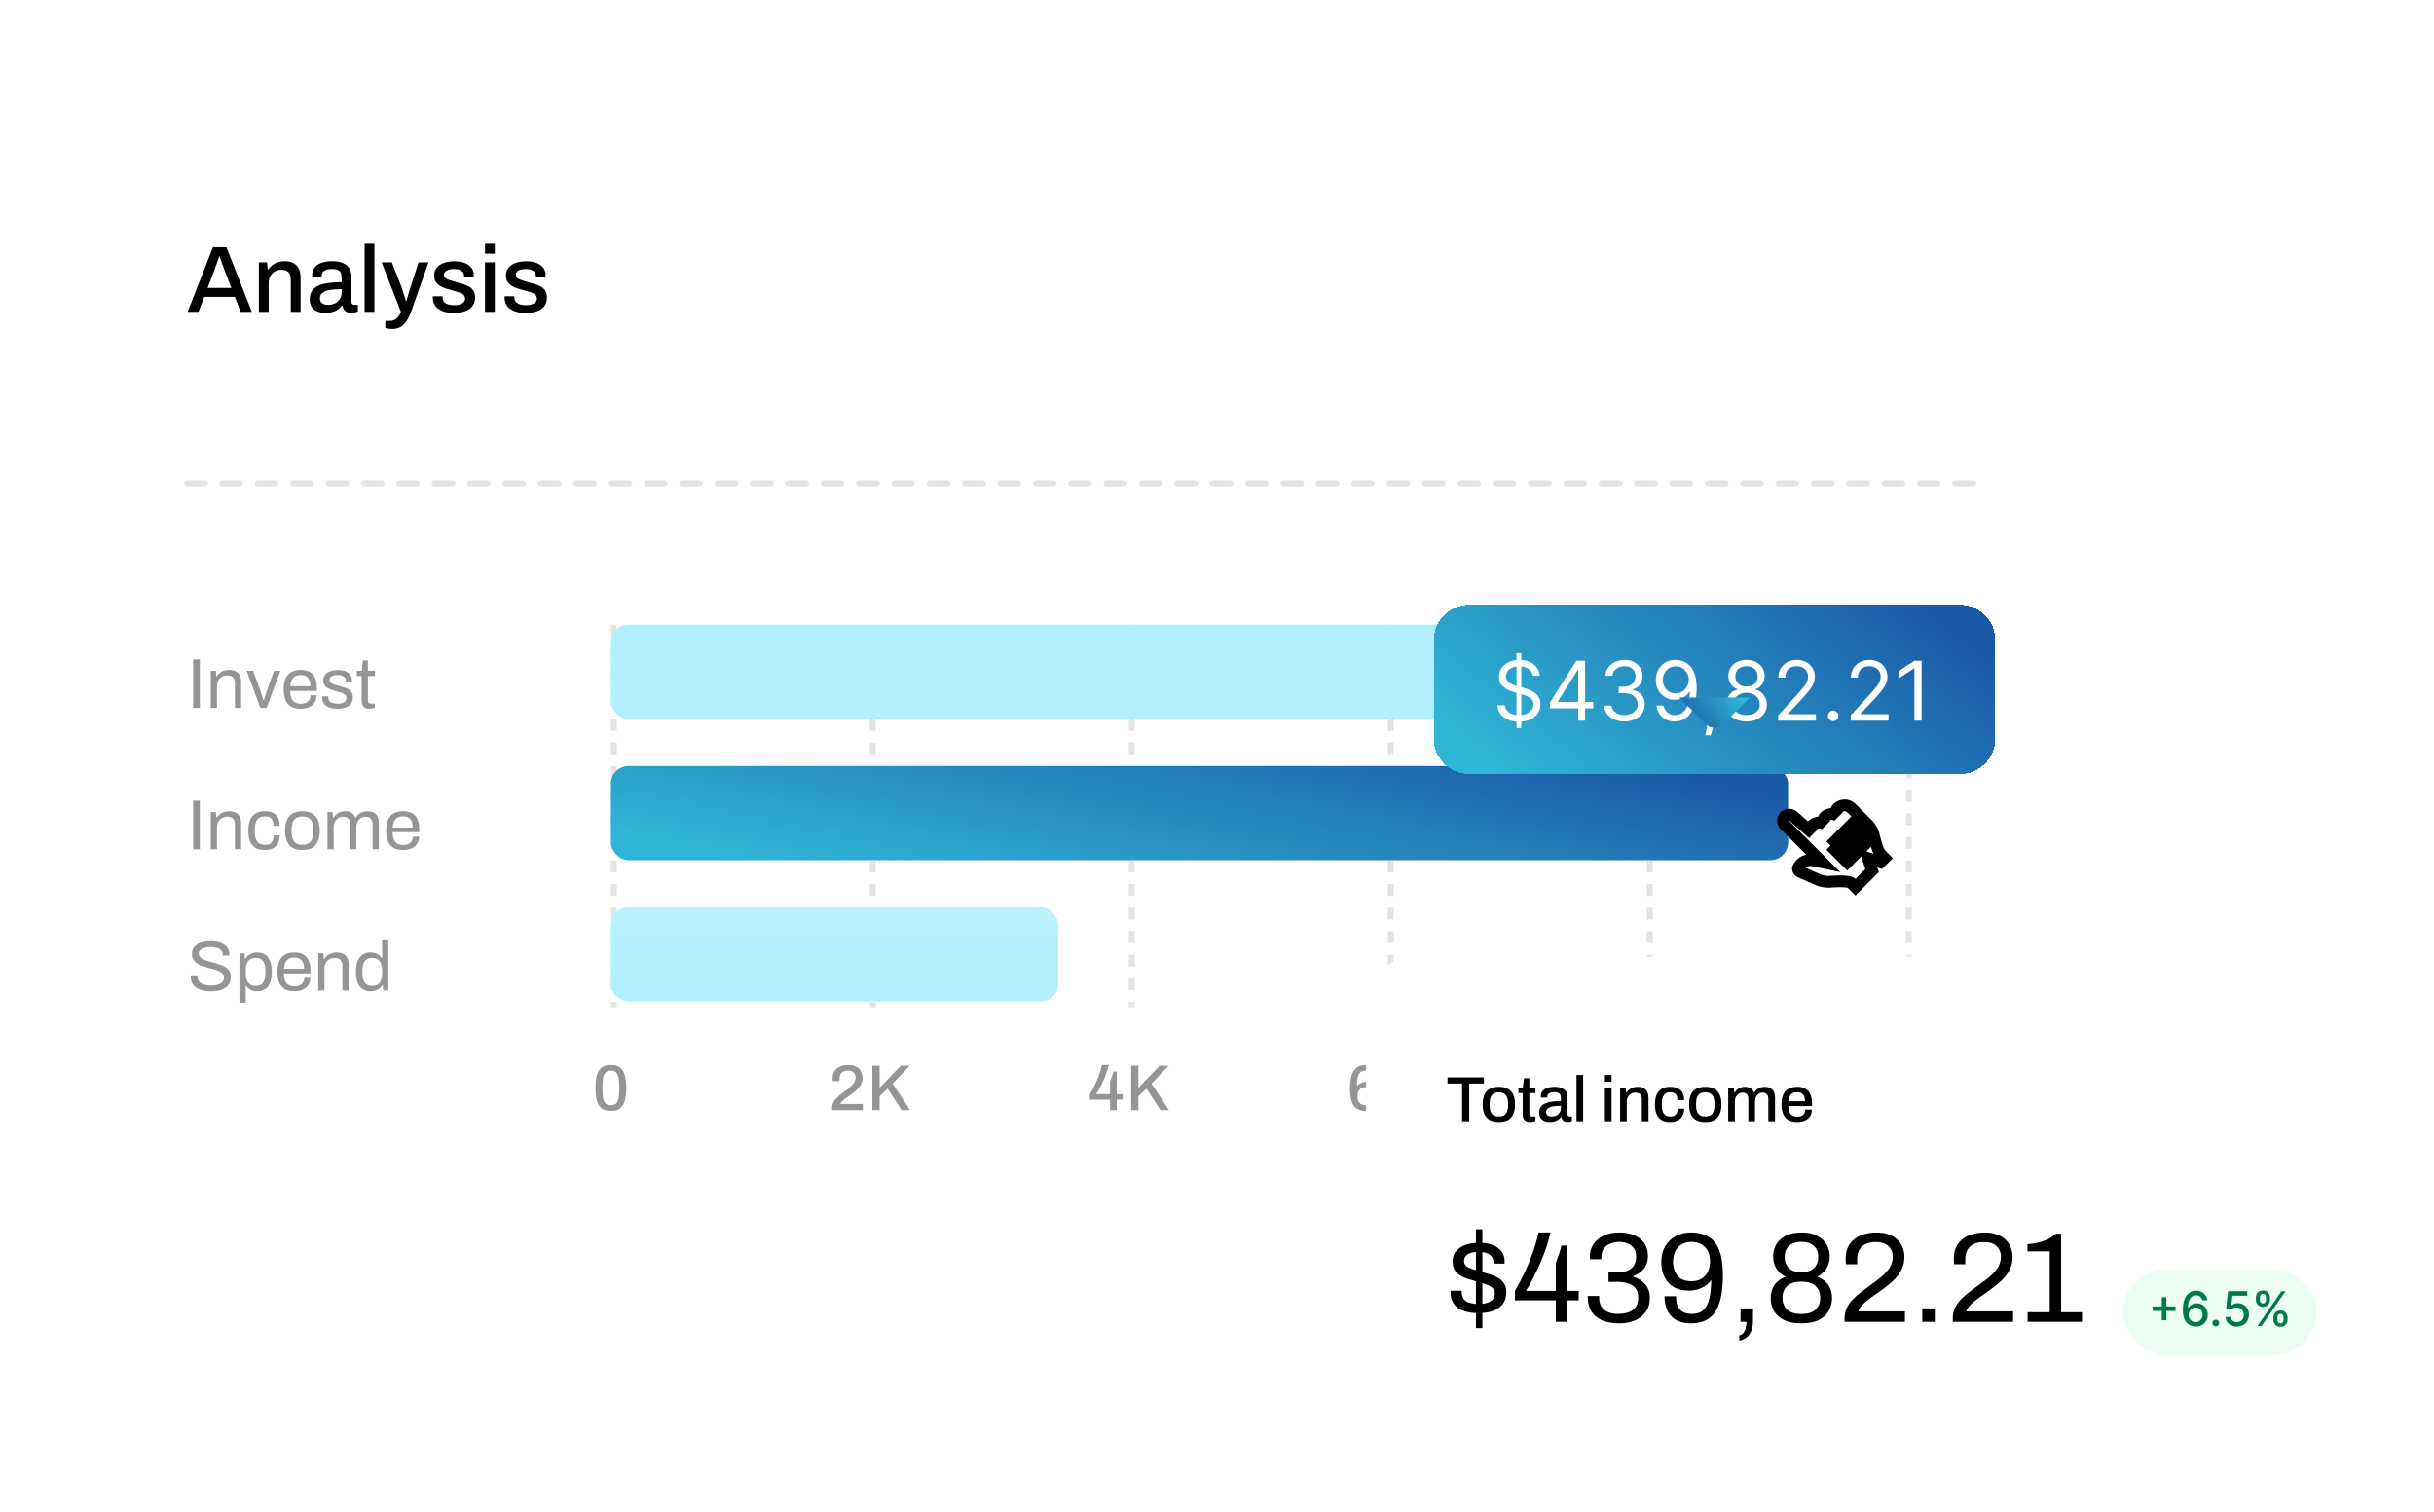 <svg width="351" height="218" viewBox="0 0 351 218" fill="none" xmlns="http://www.w3.org/2000/svg">
<g clip-path="url(#clip0_99_1952)">
<g filter="url(#filter0_d_99_1952)">
<g clip-path="url(#clip1_99_1952)">
<rect x="10" y="2.299" width="292" height="169.767" rx="10.186" fill="white"/>
<path d="M27.058 36.973L30.711 27.656H32.654L36.321 36.973H34.691L33.862 34.813H29.448L28.62 36.973H27.058ZM29.937 33.523H33.36L32.314 30.793C32.287 30.712 32.246 30.599 32.192 30.454C32.138 30.309 32.079 30.15 32.015 29.978C31.961 29.806 31.902 29.634 31.839 29.462C31.784 29.281 31.735 29.118 31.689 28.973H31.608C31.553 29.145 31.486 29.349 31.404 29.584C31.323 29.82 31.241 30.046 31.16 30.263C31.087 30.481 31.024 30.657 30.97 30.793L29.937 33.523ZM37.33 36.973V29.829H38.498L38.62 30.847H38.715C38.887 30.585 39.091 30.368 39.326 30.195C39.562 30.023 39.82 29.892 40.1 29.802C40.39 29.711 40.707 29.666 41.051 29.666C41.504 29.666 41.902 29.747 42.246 29.91C42.59 30.064 42.858 30.318 43.048 30.671C43.247 31.024 43.346 31.499 43.346 32.097V36.973H41.934V32.314C41.934 32.043 41.898 31.816 41.825 31.635C41.762 31.454 41.667 31.309 41.54 31.201C41.413 31.092 41.264 31.015 41.092 30.97C40.92 30.924 40.73 30.902 40.522 30.902C40.196 30.902 39.897 30.983 39.625 31.146C39.362 31.3 39.15 31.517 38.987 31.798C38.824 32.079 38.742 32.409 38.742 32.79V36.973H37.33ZM46.922 37.136C46.695 37.136 46.451 37.108 46.188 37.054C45.926 37 45.677 36.9 45.441 36.755C45.215 36.611 45.029 36.411 44.884 36.158C44.739 35.895 44.667 35.556 44.667 35.139C44.667 34.65 44.78 34.247 45.007 33.93C45.233 33.614 45.55 33.364 45.957 33.183C46.365 33.002 46.849 32.876 47.41 32.803C47.981 32.731 48.601 32.694 49.271 32.694V31.988C49.271 31.753 49.23 31.545 49.149 31.363C49.077 31.183 48.936 31.042 48.728 30.942C48.529 30.843 48.239 30.793 47.859 30.793C47.478 30.793 47.18 30.843 46.962 30.942C46.754 31.033 46.605 31.151 46.514 31.296C46.433 31.431 46.392 31.581 46.392 31.744V31.948H45.034C45.025 31.902 45.02 31.857 45.02 31.812C45.02 31.767 45.02 31.712 45.02 31.649C45.02 31.223 45.138 30.866 45.373 30.576C45.618 30.277 45.957 30.051 46.392 29.897C46.827 29.743 47.329 29.666 47.899 29.666C48.515 29.666 49.027 29.756 49.434 29.938C49.851 30.11 50.163 30.358 50.371 30.684C50.58 31.01 50.684 31.404 50.684 31.866V35.492C50.684 35.664 50.724 35.786 50.806 35.859C50.896 35.931 51.001 35.968 51.118 35.968H51.607V36.918C51.498 36.964 51.363 37.009 51.2 37.054C51.037 37.099 50.847 37.122 50.629 37.122C50.385 37.122 50.177 37.077 50.005 36.986C49.842 36.905 49.706 36.787 49.597 36.633C49.498 36.47 49.43 36.289 49.393 36.09H49.312C49.149 36.298 48.95 36.484 48.714 36.647C48.488 36.801 48.225 36.918 47.927 37C47.628 37.09 47.293 37.136 46.922 37.136ZM47.315 35.968C47.596 35.968 47.854 35.927 48.09 35.845C48.334 35.755 48.542 35.633 48.714 35.479C48.886 35.316 49.022 35.126 49.122 34.908C49.221 34.682 49.271 34.438 49.271 34.175V33.7C48.646 33.7 48.099 33.736 47.628 33.808C47.157 33.881 46.79 34.016 46.528 34.216C46.265 34.406 46.134 34.673 46.134 35.017C46.134 35.225 46.179 35.402 46.27 35.547C46.36 35.682 46.496 35.786 46.677 35.859C46.858 35.931 47.071 35.968 47.315 35.968ZM52.582 36.973V27.153H53.995V36.973H52.582ZM56.593 39.444C56.321 39.444 56.095 39.422 55.914 39.377C55.733 39.34 55.619 39.318 55.574 39.309V38.29H56.253C56.452 38.29 56.652 38.245 56.851 38.154C57.059 38.064 57.245 37.919 57.408 37.72C57.571 37.52 57.706 37.271 57.815 36.973L55.031 29.829H56.511L57.897 33.387C57.96 33.55 58.028 33.754 58.1 33.998C58.182 34.243 58.259 34.492 58.331 34.745C58.413 34.999 58.48 35.225 58.535 35.424H58.603C58.648 35.289 58.693 35.135 58.739 34.963C58.793 34.782 58.847 34.596 58.901 34.406C58.956 34.216 59.01 34.035 59.065 33.862C59.119 33.681 59.164 33.528 59.2 33.401L60.355 29.829H61.794L59.377 36.701C59.241 37.081 59.092 37.439 58.929 37.774C58.766 38.109 58.576 38.399 58.358 38.643C58.15 38.897 57.901 39.091 57.611 39.227C57.322 39.372 56.982 39.444 56.593 39.444ZM65.456 37.136C64.958 37.136 64.519 37.081 64.139 36.973C63.759 36.864 63.442 36.715 63.188 36.525C62.935 36.334 62.74 36.108 62.604 35.845C62.477 35.574 62.414 35.275 62.414 34.949C62.414 34.904 62.414 34.863 62.414 34.827C62.423 34.791 62.428 34.759 62.428 34.732H63.827C63.827 34.759 63.827 34.786 63.827 34.813C63.827 34.831 63.827 34.854 63.827 34.881C63.827 35.162 63.904 35.388 64.057 35.56C64.211 35.723 64.415 35.841 64.668 35.913C64.931 35.977 65.216 36.008 65.524 36.008C65.796 36.008 66.045 35.977 66.271 35.913C66.507 35.841 66.697 35.737 66.842 35.601C66.996 35.465 67.073 35.293 67.073 35.085C67.073 34.813 66.977 34.605 66.787 34.46C66.597 34.315 66.348 34.202 66.04 34.121C65.732 34.03 65.411 33.935 65.076 33.835C64.777 33.754 64.478 33.668 64.18 33.577C63.89 33.478 63.627 33.351 63.392 33.197C63.157 33.043 62.966 32.848 62.822 32.613C62.677 32.378 62.604 32.083 62.604 31.73C62.604 31.395 62.677 31.101 62.822 30.847C62.966 30.594 63.166 30.381 63.419 30.209C63.682 30.037 63.989 29.906 64.343 29.815C64.705 29.725 65.099 29.679 65.524 29.679C65.968 29.679 66.362 29.729 66.706 29.829C67.05 29.919 67.34 30.051 67.575 30.223C67.819 30.395 68.005 30.603 68.132 30.847C68.259 31.083 68.322 31.336 68.322 31.608C68.322 31.662 68.317 31.721 68.308 31.785C68.308 31.839 68.308 31.875 68.308 31.893H66.923V31.771C66.923 31.59 66.873 31.427 66.774 31.282C66.674 31.137 66.516 31.02 66.298 30.929C66.09 30.838 65.809 30.793 65.456 30.793C65.221 30.793 65.013 30.816 64.832 30.861C64.65 30.897 64.501 30.952 64.383 31.024C64.266 31.096 64.175 31.183 64.112 31.282C64.057 31.382 64.03 31.495 64.03 31.622C64.03 31.83 64.103 31.993 64.248 32.111C64.401 32.219 64.601 32.314 64.845 32.396C65.09 32.468 65.352 32.55 65.633 32.64C65.959 32.731 66.289 32.826 66.624 32.925C66.959 33.016 67.267 33.134 67.548 33.279C67.838 33.423 68.068 33.623 68.24 33.876C68.421 34.13 68.512 34.469 68.512 34.895C68.512 35.284 68.435 35.624 68.281 35.913C68.127 36.203 67.91 36.438 67.629 36.62C67.358 36.792 67.036 36.918 66.665 37C66.294 37.09 65.891 37.136 65.456 37.136ZM69.944 28.593V27.153H71.356V28.593H69.944ZM69.944 36.973V29.829H71.356V36.973H69.944ZM75.815 37.136C75.317 37.136 74.878 37.081 74.497 36.973C74.117 36.864 73.8 36.715 73.547 36.525C73.293 36.334 73.099 36.108 72.963 35.845C72.836 35.574 72.772 35.275 72.772 34.949C72.772 34.904 72.772 34.863 72.772 34.827C72.782 34.791 72.786 34.759 72.786 34.732H74.185C74.185 34.759 74.185 34.786 74.185 34.813C74.185 34.831 74.185 34.854 74.185 34.881C74.185 35.162 74.262 35.388 74.416 35.56C74.57 35.723 74.773 35.841 75.027 35.913C75.29 35.977 75.575 36.008 75.883 36.008C76.154 36.008 76.403 35.977 76.63 35.913C76.865 35.841 77.055 35.737 77.2 35.601C77.354 35.465 77.431 35.293 77.431 35.085C77.431 34.813 77.336 34.605 77.146 34.46C76.956 34.315 76.707 34.202 76.399 34.121C76.091 34.03 75.769 33.935 75.434 33.835C75.136 33.754 74.837 33.668 74.538 33.577C74.248 33.478 73.986 33.351 73.75 33.197C73.515 33.043 73.325 32.848 73.18 32.613C73.035 32.378 72.963 32.083 72.963 31.73C72.963 31.395 73.035 31.101 73.18 30.847C73.325 30.594 73.524 30.381 73.778 30.209C74.04 30.037 74.348 29.906 74.701 29.815C75.063 29.725 75.457 29.679 75.883 29.679C76.326 29.679 76.72 29.729 77.064 29.829C77.408 29.919 77.698 30.051 77.933 30.223C78.178 30.395 78.364 30.603 78.49 30.847C78.617 31.083 78.68 31.336 78.68 31.608C78.68 31.662 78.676 31.721 78.667 31.785C78.667 31.839 78.667 31.875 78.667 31.893H77.281V31.771C77.281 31.59 77.232 31.427 77.132 31.282C77.032 31.137 76.874 31.02 76.657 30.929C76.448 30.838 76.168 30.793 75.815 30.793C75.579 30.793 75.371 30.816 75.19 30.861C75.009 30.897 74.859 30.952 74.742 31.024C74.624 31.096 74.534 31.183 74.47 31.282C74.416 31.382 74.389 31.495 74.389 31.622C74.389 31.83 74.461 31.993 74.606 32.111C74.76 32.219 74.959 32.314 75.204 32.396C75.448 32.468 75.711 32.55 75.991 32.64C76.317 32.731 76.648 32.826 76.983 32.925C77.318 33.016 77.626 33.134 77.906 33.279C78.196 33.423 78.427 33.623 78.599 33.876C78.78 34.13 78.871 34.469 78.871 34.895C78.871 35.284 78.794 35.624 78.64 35.913C78.486 36.203 78.268 36.438 77.988 36.62C77.716 36.792 77.395 36.918 77.023 37C76.652 37.09 76.249 37.136 75.815 37.136Z" fill="black"/>
<path d="M26.977 61.717L285.023 61.717" stroke="#E3E3E3" stroke-width="0.849" stroke-linecap="round" stroke-dasharray="2.55 2.55"/>
<line x1="88.517" y1="82.09" x2="88.517" y2="137.299" stroke="#E3E3E3" stroke-width="0.849" stroke-dasharray="1.7 1.7"/>
<path d="M88.092 152.202C87.749 152.202 87.438 152.152 87.158 152.052C86.884 151.947 86.651 151.769 86.458 151.52C86.271 151.271 86.125 150.935 86.019 150.512C85.919 150.082 85.87 149.541 85.87 148.887C85.87 148.234 85.919 147.695 86.019 147.272C86.125 146.842 86.271 146.503 86.458 146.254C86.651 146.005 86.884 145.831 87.158 145.731C87.438 145.625 87.749 145.572 88.092 145.572C88.44 145.572 88.752 145.625 89.025 145.731C89.299 145.831 89.53 146.005 89.716 146.254C89.909 146.503 90.056 146.842 90.155 147.272C90.261 147.695 90.314 148.234 90.314 148.887C90.314 149.541 90.261 150.082 90.155 150.512C90.056 150.935 89.909 151.271 89.716 151.52C89.53 151.769 89.299 151.947 89.025 152.052C88.752 152.152 88.44 152.202 88.092 152.202ZM88.092 151.399C88.422 151.399 88.671 151.315 88.839 151.147C89.013 150.972 89.134 150.717 89.203 150.381C89.271 150.045 89.306 149.628 89.306 149.13V148.672C89.306 148.162 89.271 147.739 89.203 147.403C89.134 147.06 89.013 146.805 88.839 146.637C88.671 146.463 88.422 146.375 88.092 146.375C87.768 146.375 87.519 146.463 87.345 146.637C87.171 146.805 87.049 147.057 86.981 147.393C86.912 147.729 86.878 148.15 86.878 148.654V149.111C86.878 149.609 86.912 150.029 86.981 150.372C87.049 150.714 87.171 150.972 87.345 151.147C87.519 151.315 87.768 151.399 88.092 151.399Z" fill="#939597"/>
<line x1="125.866" y1="82.09" x2="125.866" y2="137.299" stroke="#E3E3E3" stroke-width="0.849" stroke-dasharray="1.7 1.7"/>
<path d="M119.988 152.09V151.8C119.988 151.533 120.038 151.287 120.138 151.063C120.243 150.832 120.38 150.624 120.549 150.437C120.723 150.25 120.916 150.073 121.127 149.905C121.339 149.737 121.554 149.575 121.772 149.419C122.058 149.214 122.323 149.009 122.565 148.803C122.808 148.598 123.004 148.377 123.154 148.14C123.309 147.904 123.387 147.639 123.387 147.347C123.387 147.178 123.347 147.023 123.266 146.88C123.191 146.737 123.073 146.621 122.911 146.534C122.749 146.441 122.537 146.394 122.276 146.394C121.99 146.394 121.756 146.444 121.576 146.544C121.401 146.637 121.271 146.768 121.183 146.936C121.103 147.098 121.062 147.287 121.062 147.505V147.888H120.091C120.085 147.857 120.079 147.81 120.072 147.748C120.066 147.686 120.063 147.608 120.063 147.515C120.063 147.054 120.166 146.684 120.371 146.403C120.583 146.117 120.86 145.909 121.202 145.778C121.551 145.641 121.924 145.572 122.323 145.572C122.709 145.572 123.032 145.628 123.294 145.741C123.561 145.846 123.773 145.99 123.929 146.17C124.09 146.351 124.206 146.55 124.274 146.768C124.349 146.986 124.386 147.197 124.386 147.403C124.386 147.701 124.333 147.972 124.227 148.215C124.128 148.458 123.985 148.685 123.798 148.897C123.617 149.108 123.403 149.314 123.154 149.513C122.911 149.706 122.649 149.899 122.369 150.092C122.195 150.21 122.024 150.331 121.856 150.456C121.694 150.58 121.551 150.708 121.426 150.839C121.302 150.963 121.218 151.085 121.174 151.203H124.423V152.09H119.988ZM125.799 152.09V145.685H126.844V148.878L129.898 145.685H131.186L128.721 148.262L131.252 152.09H130.019L128.012 148.999L126.844 150.073V152.09H125.799Z" fill="#939597"/>
<line x1="163.215" y1="82.09" x2="163.215" y2="137.299" stroke="#E3E3E3" stroke-width="0.849" stroke-dasharray="1.7 1.7"/>
<path d="M160.077 152.09V150.587H157.173V149.784C157.429 149.348 157.662 148.909 157.874 148.467C158.085 148.025 158.278 147.564 158.453 147.085C158.627 146.6 158.773 146.095 158.891 145.572H159.909C159.828 145.909 159.726 146.254 159.601 146.609C159.483 146.957 159.349 147.3 159.2 147.636C159.056 147.972 158.913 148.283 158.77 148.57C158.627 148.856 158.493 149.105 158.369 149.317C158.244 149.528 158.145 149.684 158.07 149.784H160.077V147.944C160.121 147.838 160.164 147.726 160.208 147.608C160.258 147.483 160.305 147.359 160.348 147.234C160.392 147.104 160.432 146.979 160.469 146.861C160.507 146.743 160.541 146.631 160.572 146.525H161.048V149.784H161.87V150.587H161.048V152.09H160.077ZM163.125 152.09V145.685H164.171V148.878L167.224 145.685H168.513L166.048 148.262L168.578 152.09H167.345L165.338 148.999L164.171 150.073V152.09H163.125Z" fill="#939597"/>
<line x1="200.564" y1="82.09" x2="200.564" y2="137.299" stroke="#E3E3E3" stroke-width="0.849" stroke-dasharray="1.7 1.7"/>
<path d="M197.021 152.202C196.653 152.202 196.324 152.149 196.031 152.043C195.745 151.937 195.499 151.766 195.293 151.53C195.088 151.287 194.932 150.966 194.827 150.568C194.721 150.163 194.668 149.665 194.668 149.074C194.668 148.414 194.718 147.86 194.817 147.412C194.923 146.964 195.076 146.606 195.275 146.338C195.474 146.064 195.717 145.868 196.003 145.75C196.289 145.632 196.616 145.572 196.983 145.572C197.444 145.572 197.818 145.66 198.104 145.834C198.396 146.008 198.608 146.245 198.739 146.544C198.876 146.842 198.944 147.182 198.944 147.561H197.954C197.954 147.306 197.917 147.091 197.842 146.917C197.774 146.737 197.662 146.603 197.506 146.516C197.357 146.422 197.167 146.375 196.937 146.375C196.594 146.375 196.33 146.469 196.143 146.656C195.963 146.836 195.838 147.098 195.77 147.44C195.707 147.776 195.673 148.181 195.667 148.654C195.729 148.554 195.832 148.451 195.975 148.346C196.118 148.24 196.292 148.153 196.498 148.084C196.71 148.009 196.94 147.972 197.189 147.972C197.643 147.972 198.017 148.066 198.309 148.252C198.602 148.433 198.817 148.682 198.954 148.999C199.097 149.317 199.168 149.675 199.168 150.073C199.168 150.503 199.075 150.879 198.888 151.203C198.701 151.52 198.446 151.766 198.123 151.94C197.799 152.115 197.432 152.202 197.021 152.202ZM196.955 151.399C197.229 151.399 197.453 151.34 197.628 151.221C197.808 151.097 197.942 150.935 198.029 150.736C198.116 150.531 198.16 150.306 198.16 150.064C198.16 149.821 198.116 149.603 198.029 149.41C197.948 149.211 197.818 149.055 197.637 148.943C197.463 148.825 197.239 148.766 196.965 148.766C196.691 148.766 196.464 148.825 196.283 148.943C196.103 149.055 195.969 149.211 195.882 149.41C195.794 149.609 195.751 149.836 195.751 150.092C195.751 150.328 195.794 150.549 195.882 150.755C195.969 150.954 196.099 151.113 196.274 151.231C196.454 151.343 196.682 151.399 196.955 151.399ZM200.515 152.09V145.685H201.56V148.878L204.614 145.685H205.902L203.437 148.262L205.968 152.09H204.735L202.728 148.999L201.56 150.073V152.09H200.515Z" fill="#939597"/>
<line x1="237.913" y1="82.09" x2="237.913" y2="137.299" stroke="#E3E3E3" stroke-width="0.849" stroke-dasharray="1.7 1.7"/>
<path d="M234.239 152.202C233.704 152.202 233.268 152.118 232.932 151.95C232.602 151.782 232.359 151.558 232.204 151.278C232.054 150.991 231.98 150.677 231.98 150.334C231.98 149.986 232.064 149.681 232.232 149.419C232.4 149.152 232.667 148.946 233.035 148.803C232.742 148.648 232.521 148.442 232.372 148.187C232.222 147.932 232.148 147.652 232.148 147.347C232.148 147.017 232.225 146.718 232.381 146.45C232.537 146.183 232.77 145.971 233.081 145.815C233.393 145.653 233.779 145.572 234.239 145.572C234.7 145.572 235.083 145.653 235.388 145.815C235.693 145.971 235.923 146.183 236.079 146.45C236.24 146.718 236.321 147.017 236.321 147.347C236.321 147.652 236.244 147.932 236.088 148.187C235.939 148.442 235.718 148.648 235.425 148.803C235.798 148.946 236.066 149.152 236.228 149.419C236.396 149.681 236.48 149.986 236.48 150.334C236.48 150.677 236.402 150.991 236.247 151.278C236.097 151.558 235.858 151.782 235.528 151.95C235.198 152.118 234.768 152.202 234.239 152.202ZM234.239 151.408C234.644 151.408 234.952 151.312 235.164 151.119C235.375 150.92 235.481 150.649 235.481 150.306C235.481 149.964 235.375 149.696 235.164 149.503C234.952 149.31 234.644 149.214 234.239 149.214C233.828 149.214 233.514 149.31 233.296 149.503C233.084 149.696 232.979 149.964 232.979 150.306C232.979 150.649 233.084 150.92 233.296 151.119C233.514 151.312 233.828 151.408 234.239 151.408ZM234.239 148.42C234.575 148.42 234.84 148.333 235.033 148.159C235.232 147.978 235.332 147.723 235.332 147.393C235.332 147.07 235.235 146.817 235.042 146.637C234.849 146.456 234.582 146.366 234.239 146.366C233.891 146.366 233.617 146.456 233.417 146.637C233.225 146.817 233.128 147.07 233.128 147.393C233.128 147.723 233.225 147.978 233.417 148.159C233.617 148.333 233.891 148.42 234.239 148.42ZM237.864 152.09V145.685H238.91V148.878L241.963 145.685H243.251L240.786 148.262L243.317 152.09H242.084L240.077 148.999L238.91 150.073V152.09H237.864Z" fill="#939597"/>
<line x1="275.261" y1="82.09" x2="275.261" y2="137.299" stroke="#E3E3E3" stroke-width="0.849" stroke-dasharray="1.7 1.7"/>
<path d="M267.013 152.09V151.278H268.6V147.029H267.013V146.422C267.218 146.41 267.446 146.372 267.695 146.31C267.944 146.248 268.193 146.164 268.442 146.058C268.691 145.952 268.918 145.825 269.123 145.675H269.581V151.278H271.047V152.09H267.013ZM274.23 152.202C273.887 152.202 273.576 152.152 273.296 152.052C273.022 151.947 272.788 151.769 272.596 151.52C272.409 151.271 272.262 150.935 272.157 150.512C272.057 150.082 272.007 149.541 272.007 148.887C272.007 148.234 272.057 147.695 272.157 147.272C272.262 146.842 272.409 146.503 272.596 146.254C272.788 146.005 273.022 145.831 273.296 145.731C273.576 145.625 273.887 145.572 274.23 145.572C274.578 145.572 274.889 145.625 275.163 145.731C275.437 145.831 275.667 146.005 275.854 146.254C276.047 146.503 276.193 146.842 276.293 147.272C276.399 147.695 276.452 148.234 276.452 148.887C276.452 149.541 276.399 150.082 276.293 150.512C276.193 150.935 276.047 151.271 275.854 151.52C275.667 151.769 275.437 151.947 275.163 152.052C274.889 152.152 274.578 152.202 274.23 152.202ZM274.23 151.399C274.559 151.399 274.808 151.315 274.977 151.147C275.151 150.972 275.272 150.717 275.341 150.381C275.409 150.045 275.443 149.628 275.443 149.13V148.672C275.443 148.162 275.409 147.739 275.341 147.403C275.272 147.06 275.151 146.805 274.977 146.637C274.808 146.463 274.559 146.375 274.23 146.375C273.906 146.375 273.657 146.463 273.483 146.637C273.308 146.805 273.187 147.057 273.118 147.393C273.05 147.729 273.016 148.15 273.016 148.654V149.111C273.016 149.609 273.05 150.029 273.118 150.372C273.187 150.714 273.308 150.972 273.483 151.147C273.657 151.315 273.906 151.399 274.23 151.399ZM277.854 152.09V145.685H278.9V148.878L281.953 145.685H283.242L280.777 148.262L283.307 152.09H282.075L280.067 148.999L278.9 150.073V152.09H277.854Z" fill="#939597"/>
<path d="M30.419 134.956C30.039 134.956 29.672 134.919 29.319 134.844C28.973 134.769 28.664 134.651 28.392 134.488C28.121 134.318 27.904 134.101 27.741 133.836C27.584 133.571 27.506 133.245 27.506 132.858C27.506 132.824 27.506 132.79 27.506 132.756C27.513 132.722 27.516 132.688 27.516 132.654H28.494C28.494 132.675 28.491 132.708 28.484 132.756C28.484 132.797 28.484 132.834 28.484 132.868C28.484 133.14 28.566 133.371 28.729 133.561C28.892 133.751 29.116 133.893 29.401 133.989C29.693 134.077 30.022 134.121 30.389 134.121C30.552 134.121 30.722 134.111 30.898 134.09C31.081 134.07 31.255 134.036 31.418 133.989C31.587 133.934 31.737 133.866 31.866 133.785C32.002 133.697 32.107 133.591 32.182 133.469C32.263 133.34 32.304 133.184 32.304 133C32.304 132.77 32.236 132.579 32.1 132.43C31.971 132.274 31.798 132.148 31.581 132.053C31.363 131.951 31.116 131.863 30.837 131.788C30.565 131.707 30.284 131.629 29.992 131.554C29.7 131.479 29.414 131.394 29.136 131.299C28.864 131.198 28.62 131.075 28.403 130.933C28.185 130.783 28.009 130.6 27.873 130.383C27.744 130.165 27.679 129.901 27.679 129.588C27.679 129.296 27.737 129.035 27.853 128.804C27.975 128.573 28.151 128.379 28.382 128.223C28.62 128.06 28.912 127.938 29.258 127.857C29.605 127.768 30.002 127.724 30.45 127.724C30.817 127.724 31.156 127.765 31.469 127.846C31.788 127.921 32.066 128.04 32.304 128.203C32.548 128.359 32.739 128.559 32.874 128.804C33.01 129.048 33.078 129.344 33.078 129.69V129.812H32.12V129.659C32.12 129.429 32.049 129.232 31.907 129.069C31.764 128.906 31.567 128.78 31.316 128.692C31.071 128.604 30.793 128.559 30.481 128.559C30.073 128.559 29.734 128.6 29.462 128.682C29.19 128.756 28.987 128.868 28.851 129.018C28.722 129.16 28.657 129.323 28.657 129.507C28.657 129.717 28.722 129.894 28.851 130.036C28.987 130.179 29.163 130.298 29.381 130.393C29.598 130.481 29.846 130.563 30.124 130.637C30.402 130.712 30.684 130.79 30.97 130.872C31.262 130.946 31.543 131.035 31.815 131.136C32.093 131.232 32.341 131.354 32.559 131.503C32.783 131.646 32.959 131.829 33.088 132.053C33.217 132.27 33.282 132.539 33.282 132.858C33.282 133.354 33.16 133.758 32.915 134.07C32.671 134.376 32.334 134.6 31.907 134.742C31.479 134.885 30.983 134.956 30.419 134.956ZM34.533 136.596V129.476H35.246L35.338 130.24H35.409C35.592 129.941 35.827 129.721 36.112 129.578C36.397 129.429 36.72 129.354 37.08 129.354C37.528 129.354 37.908 129.452 38.22 129.649C38.533 129.846 38.774 130.155 38.944 130.576C39.113 130.99 39.198 131.53 39.198 132.196C39.198 132.821 39.11 133.34 38.934 133.754C38.764 134.162 38.523 134.464 38.21 134.661C37.898 134.858 37.535 134.956 37.12 134.956C36.889 134.956 36.672 134.929 36.468 134.875C36.265 134.82 36.081 134.736 35.918 134.62C35.755 134.498 35.613 134.345 35.491 134.162H35.429V136.596H34.533ZM36.835 134.172C37.168 134.172 37.44 134.107 37.65 133.978C37.861 133.843 38.017 133.635 38.119 133.357C38.22 133.072 38.271 132.708 38.271 132.267V132.053C38.271 131.585 38.217 131.211 38.108 130.933C38 130.648 37.84 130.444 37.63 130.322C37.426 130.199 37.171 130.138 36.866 130.138C36.533 130.138 36.258 130.213 36.041 130.362C35.83 130.505 35.674 130.722 35.572 131.014C35.477 131.306 35.429 131.663 35.429 132.084V132.237C35.429 132.61 35.463 132.922 35.531 133.174C35.606 133.418 35.708 133.615 35.837 133.764C35.973 133.914 36.126 134.019 36.295 134.08C36.465 134.141 36.645 134.172 36.835 134.172ZM42.452 134.956C41.922 134.956 41.474 134.858 41.107 134.661C40.747 134.457 40.472 134.148 40.282 133.734C40.099 133.32 40.007 132.793 40.007 132.155C40.007 131.51 40.099 130.984 40.282 130.576C40.472 130.162 40.751 129.856 41.117 129.659C41.484 129.456 41.942 129.354 42.492 129.354C42.995 129.354 43.416 129.452 43.755 129.649C44.095 129.839 44.35 130.128 44.519 130.515C44.696 130.895 44.784 131.374 44.784 131.951V132.379H40.934C40.947 132.807 41.008 133.16 41.117 133.438C41.233 133.71 41.402 133.91 41.627 134.039C41.851 134.162 42.132 134.223 42.472 134.223C42.703 134.223 42.903 134.196 43.073 134.141C43.249 134.08 43.395 133.995 43.511 133.887C43.633 133.778 43.725 133.649 43.786 133.5C43.847 133.35 43.881 133.187 43.888 133.011H44.764C44.757 133.296 44.703 133.561 44.601 133.805C44.499 134.043 44.35 134.247 44.153 134.416C43.956 134.586 43.715 134.719 43.429 134.814C43.144 134.909 42.818 134.956 42.452 134.956ZM40.954 131.707H43.857C43.857 131.408 43.823 131.157 43.755 130.953C43.688 130.749 43.589 130.583 43.46 130.454C43.338 130.325 43.192 130.233 43.022 130.179C42.859 130.118 42.672 130.087 42.462 130.087C42.149 130.087 41.885 130.145 41.667 130.26C41.45 130.376 41.284 130.552 41.168 130.79C41.053 131.028 40.981 131.333 40.954 131.707ZM45.893 134.834V129.476H46.616L46.698 130.281H46.769C46.911 130.064 47.071 129.887 47.248 129.751C47.431 129.615 47.631 129.517 47.849 129.456C48.073 129.388 48.31 129.354 48.562 129.354C48.901 129.354 49.197 129.412 49.448 129.527C49.706 129.642 49.906 129.829 50.049 130.087C50.198 130.345 50.273 130.695 50.273 131.136V134.834H49.377V131.259C49.377 131.035 49.346 130.851 49.285 130.709C49.231 130.566 49.153 130.454 49.051 130.372C48.956 130.291 48.837 130.233 48.694 130.199C48.558 130.165 48.406 130.148 48.236 130.148C47.984 130.148 47.747 130.21 47.523 130.332C47.299 130.454 47.119 130.631 46.983 130.861C46.854 131.092 46.789 131.367 46.789 131.686V134.834H45.893ZM53.456 134.956C53.014 134.956 52.634 134.858 52.315 134.661C52.003 134.464 51.758 134.158 51.582 133.744C51.412 133.323 51.327 132.78 51.327 132.114C51.327 131.483 51.415 130.963 51.592 130.556C51.768 130.148 52.013 129.846 52.325 129.649C52.638 129.452 53.001 129.354 53.415 129.354C53.653 129.354 53.873 129.381 54.077 129.435C54.281 129.49 54.461 129.575 54.617 129.69C54.78 129.805 54.923 129.958 55.045 130.148H55.106V127.469H56.002V134.834H55.279L55.198 134.07H55.126C54.943 134.369 54.705 134.593 54.413 134.742C54.121 134.885 53.802 134.956 53.456 134.956ZM53.67 134.172C54.009 134.172 54.284 134.097 54.495 133.948C54.705 133.798 54.858 133.581 54.953 133.296C55.055 133.011 55.106 132.658 55.106 132.237V132.074C55.106 131.707 55.069 131.398 54.994 131.147C54.919 130.895 54.817 130.695 54.688 130.546C54.559 130.396 54.41 130.291 54.24 130.23C54.07 130.169 53.89 130.138 53.7 130.138C53.368 130.138 53.096 130.206 52.885 130.342C52.675 130.471 52.519 130.678 52.417 130.963C52.315 131.242 52.264 131.605 52.264 132.053V132.267C52.264 132.729 52.318 133.102 52.427 133.388C52.536 133.666 52.692 133.866 52.896 133.989C53.106 134.111 53.364 134.172 53.67 134.172Z" fill="#939597"/>
<rect x="88.093" y="122.834" width="64.512" height="13.581" rx="2.547" fill="#B2F0FF"/>
<rect x="88.093" y="122.834" width="64.512" height="13.581" rx="2.547" fill="url(#paint0_linear_99_1952)" fill-opacity="0.12"/>
<path d="M27.853 94.09V87.102H28.82V94.09H27.853ZM30.395 94.09V88.732H31.118L31.2 89.537H31.271C31.414 89.319 31.573 89.143 31.75 89.007C31.933 88.871 32.133 88.773 32.351 88.712C32.575 88.644 32.812 88.61 33.064 88.61C33.403 88.61 33.699 88.668 33.95 88.783C34.208 88.898 34.408 89.085 34.551 89.343C34.7 89.601 34.775 89.951 34.775 90.392V94.09H33.879V90.514C33.879 90.29 33.848 90.107 33.787 89.965C33.733 89.822 33.655 89.71 33.553 89.628C33.458 89.547 33.339 89.489 33.196 89.455C33.06 89.421 32.908 89.404 32.738 89.404C32.487 89.404 32.249 89.465 32.025 89.588C31.801 89.71 31.621 89.886 31.485 90.117C31.356 90.348 31.291 90.623 31.291 90.942V94.09H30.395ZM37.55 94.09L35.564 88.732H36.501L37.479 91.411C37.527 91.54 37.581 91.703 37.642 91.9C37.703 92.09 37.764 92.287 37.825 92.491C37.893 92.688 37.948 92.864 37.989 93.02H38.039C38.087 92.871 38.141 92.698 38.202 92.501C38.264 92.297 38.325 92.1 38.386 91.91C38.454 91.713 38.511 91.547 38.559 91.411L39.527 88.732H40.433L38.447 94.09H37.55ZM43.357 94.212C42.827 94.212 42.379 94.114 42.012 93.917C41.652 93.713 41.377 93.404 41.187 92.99C41.004 92.576 40.912 92.049 40.912 91.411C40.912 90.766 41.004 90.24 41.187 89.832C41.377 89.418 41.656 89.112 42.022 88.915C42.389 88.712 42.847 88.61 43.398 88.61C43.9 88.61 44.321 88.708 44.661 88.905C45 89.095 45.255 89.384 45.425 89.771C45.601 90.151 45.689 90.63 45.689 91.207V91.635H41.839C41.853 92.063 41.914 92.416 42.022 92.694C42.138 92.966 42.308 93.166 42.532 93.295C42.756 93.418 43.038 93.479 43.377 93.479C43.608 93.479 43.808 93.451 43.978 93.397C44.155 93.336 44.301 93.251 44.416 93.142C44.538 93.034 44.63 92.905 44.691 92.755C44.752 92.606 44.786 92.443 44.793 92.266H45.669C45.662 92.552 45.608 92.817 45.506 93.061C45.404 93.299 45.255 93.502 45.058 93.672C44.861 93.842 44.62 93.974 44.335 94.07C44.049 94.165 43.724 94.212 43.357 94.212ZM41.859 90.963H44.762C44.762 90.664 44.728 90.413 44.661 90.209C44.593 90.005 44.494 89.839 44.365 89.71C44.243 89.581 44.097 89.489 43.927 89.435C43.764 89.374 43.578 89.343 43.367 89.343C43.055 89.343 42.79 89.401 42.572 89.516C42.355 89.632 42.189 89.808 42.073 90.046C41.958 90.284 41.887 90.589 41.859 90.963ZM48.672 94.212C48.306 94.212 47.983 94.175 47.705 94.1C47.426 94.025 47.195 93.917 47.012 93.774C46.829 93.632 46.69 93.462 46.594 93.265C46.499 93.068 46.452 92.844 46.452 92.593C46.452 92.558 46.452 92.528 46.452 92.501C46.452 92.467 46.455 92.44 46.462 92.419H47.348C47.341 92.447 47.338 92.47 47.338 92.491C47.338 92.511 47.338 92.531 47.338 92.552C47.345 92.789 47.406 92.976 47.521 93.112C47.644 93.248 47.81 93.343 48.02 93.397C48.231 93.451 48.465 93.479 48.723 93.479C48.947 93.479 49.154 93.451 49.345 93.397C49.535 93.336 49.684 93.248 49.793 93.132C49.908 93.01 49.966 92.857 49.966 92.674C49.966 92.45 49.891 92.28 49.742 92.165C49.599 92.042 49.409 91.947 49.172 91.879C48.934 91.812 48.686 91.74 48.428 91.666C48.211 91.604 47.993 91.537 47.776 91.462C47.559 91.387 47.362 91.296 47.185 91.187C47.015 91.078 46.876 90.939 46.768 90.769C46.666 90.593 46.615 90.372 46.615 90.107C46.615 89.869 46.662 89.659 46.757 89.476C46.859 89.292 47.002 89.136 47.185 89.007C47.369 88.878 47.589 88.783 47.847 88.722C48.112 88.654 48.404 88.62 48.723 88.62C49.063 88.62 49.358 88.657 49.609 88.732C49.867 88.807 50.081 88.912 50.251 89.048C50.421 89.184 50.547 89.34 50.628 89.516C50.71 89.686 50.75 89.869 50.75 90.066C50.75 90.107 50.75 90.148 50.75 90.189C50.75 90.222 50.747 90.25 50.74 90.27H49.864V90.158C49.864 90.022 49.827 89.893 49.752 89.771C49.684 89.642 49.562 89.54 49.385 89.465C49.216 89.384 48.978 89.343 48.672 89.343C48.475 89.343 48.306 89.36 48.163 89.394C48.02 89.421 47.902 89.469 47.807 89.537C47.712 89.598 47.64 89.672 47.593 89.761C47.545 89.842 47.521 89.937 47.521 90.046C47.521 90.222 47.579 90.358 47.694 90.453C47.81 90.549 47.963 90.627 48.153 90.688C48.35 90.749 48.56 90.817 48.784 90.891C49.022 90.959 49.263 91.031 49.508 91.105C49.759 91.173 49.986 91.261 50.19 91.37C50.401 91.479 50.567 91.628 50.689 91.818C50.818 92.002 50.883 92.246 50.883 92.552C50.883 92.837 50.828 93.085 50.72 93.295C50.611 93.506 50.455 93.679 50.251 93.815C50.054 93.951 49.82 94.049 49.548 94.11C49.283 94.178 48.992 94.212 48.672 94.212ZM53.243 94.212C52.965 94.212 52.748 94.161 52.592 94.059C52.435 93.951 52.323 93.811 52.255 93.642C52.188 93.465 52.154 93.278 52.154 93.081V89.486H51.461V88.732H52.174L52.337 87.235H53.05V88.732H54.058V89.486H53.05V92.949C53.05 93.119 53.081 93.248 53.142 93.336C53.203 93.418 53.318 93.458 53.488 93.458H54.058V94.049C53.99 94.083 53.909 94.11 53.814 94.131C53.719 94.151 53.62 94.168 53.519 94.181C53.423 94.202 53.332 94.212 53.243 94.212Z" fill="#939597"/>
<rect x="88.093" y="82.09" width="122.233" height="13.581" rx="2.547" fill="#B2F0FF"/>
<path d="M27.853 114.463V107.475H28.82V114.463H27.853ZM30.395 114.463V109.105H31.118L31.2 109.91H31.271C31.414 109.692 31.573 109.516 31.75 109.38C31.933 109.244 32.133 109.146 32.351 109.085C32.575 109.017 32.812 108.983 33.064 108.983C33.403 108.983 33.699 109.041 33.95 109.156C34.208 109.271 34.408 109.458 34.551 109.716C34.7 109.974 34.775 110.324 34.775 110.765V114.463H33.879V110.888C33.879 110.663 33.848 110.48 33.787 110.338C33.733 110.195 33.655 110.083 33.553 110.001C33.458 109.92 33.339 109.862 33.196 109.828C33.06 109.794 32.908 109.777 32.738 109.777C32.487 109.777 32.249 109.838 32.025 109.961C31.801 110.083 31.621 110.259 31.485 110.49C31.356 110.721 31.291 110.996 31.291 111.315V114.463H30.395ZM38.172 114.585C37.656 114.585 37.221 114.487 36.868 114.29C36.522 114.086 36.257 113.777 36.074 113.363C35.897 112.942 35.809 112.415 35.809 111.784C35.809 111.152 35.897 110.63 36.074 110.215C36.257 109.801 36.525 109.492 36.878 109.288C37.238 109.085 37.679 108.983 38.202 108.983C38.569 108.983 38.885 109.03 39.15 109.125C39.421 109.22 39.645 109.36 39.822 109.543C39.998 109.726 40.127 109.947 40.209 110.205C40.297 110.463 40.342 110.759 40.342 111.091H39.435C39.435 110.779 39.391 110.524 39.303 110.327C39.221 110.124 39.089 109.974 38.905 109.879C38.722 109.777 38.481 109.726 38.182 109.726C37.883 109.726 37.625 109.794 37.408 109.93C37.191 110.059 37.024 110.266 36.909 110.551C36.793 110.837 36.736 111.214 36.736 111.682V111.896C36.736 112.337 36.79 112.704 36.899 112.996C37.014 113.288 37.18 113.502 37.398 113.638C37.615 113.774 37.88 113.842 38.192 113.842C38.498 113.842 38.742 113.787 38.926 113.679C39.116 113.57 39.252 113.414 39.333 113.21C39.421 113.006 39.465 112.762 39.465 112.477H40.342C40.342 112.775 40.297 113.054 40.209 113.312C40.127 113.57 39.998 113.794 39.822 113.984C39.645 114.174 39.421 114.324 39.15 114.432C38.878 114.534 38.552 114.585 38.172 114.585ZM43.617 114.585C43.074 114.585 42.615 114.487 42.242 114.29C41.875 114.086 41.593 113.777 41.396 113.363C41.206 112.949 41.111 112.422 41.111 111.784C41.111 111.139 41.206 110.613 41.396 110.205C41.593 109.791 41.875 109.485 42.242 109.288C42.615 109.085 43.074 108.983 43.617 108.983C44.16 108.983 44.615 109.085 44.982 109.288C45.355 109.485 45.637 109.791 45.827 110.205C46.017 110.613 46.112 111.139 46.112 111.784C46.112 112.422 46.017 112.949 45.827 113.363C45.637 113.777 45.355 114.086 44.982 114.29C44.615 114.487 44.16 114.585 43.617 114.585ZM43.617 113.831C43.963 113.831 44.252 113.763 44.483 113.628C44.714 113.492 44.887 113.281 45.002 112.996C45.124 112.704 45.185 112.337 45.185 111.896V111.672C45.185 111.224 45.124 110.857 45.002 110.572C44.887 110.287 44.714 110.076 44.483 109.94C44.252 109.804 43.963 109.737 43.617 109.737C43.27 109.737 42.978 109.804 42.741 109.94C42.51 110.076 42.337 110.287 42.221 110.572C42.106 110.857 42.048 111.224 42.048 111.672V111.896C42.048 112.337 42.106 112.704 42.221 112.996C42.337 113.281 42.51 113.492 42.741 113.628C42.978 113.763 43.27 113.831 43.617 113.831ZM47.226 114.463V109.105H47.949L48.031 109.91H48.102C48.238 109.692 48.391 109.516 48.56 109.38C48.73 109.244 48.917 109.146 49.12 109.085C49.324 109.017 49.545 108.983 49.783 108.983C50.129 108.983 50.428 109.054 50.679 109.197C50.93 109.333 51.117 109.57 51.239 109.91H51.3C51.429 109.692 51.579 109.519 51.748 109.39C51.918 109.254 52.108 109.153 52.319 109.085C52.529 109.017 52.754 108.983 52.991 108.983C53.317 108.983 53.602 109.041 53.847 109.156C54.091 109.265 54.281 109.448 54.417 109.706C54.56 109.957 54.631 110.297 54.631 110.725V114.463H53.735V110.867C53.735 110.65 53.708 110.47 53.653 110.327C53.606 110.185 53.534 110.076 53.439 110.001C53.344 109.92 53.232 109.862 53.103 109.828C52.981 109.794 52.849 109.777 52.706 109.777C52.468 109.777 52.248 109.838 52.044 109.961C51.847 110.083 51.687 110.259 51.565 110.49C51.443 110.721 51.382 110.996 51.382 111.315V114.463H50.485V110.867C50.485 110.65 50.458 110.47 50.404 110.327C50.35 110.185 50.278 110.076 50.19 110.001C50.102 109.92 49.993 109.862 49.864 109.828C49.742 109.794 49.613 109.777 49.477 109.777C49.233 109.777 49.005 109.838 48.794 109.961C48.591 110.083 48.428 110.259 48.306 110.49C48.183 110.721 48.122 110.996 48.122 111.315V114.463H47.226ZM58.129 114.585C57.599 114.585 57.151 114.487 56.784 114.29C56.424 114.086 56.149 113.777 55.959 113.363C55.776 112.949 55.684 112.422 55.684 111.784C55.684 111.139 55.776 110.613 55.959 110.205C56.149 109.791 56.428 109.485 56.794 109.288C57.161 109.085 57.619 108.983 58.169 108.983C58.672 108.983 59.093 109.081 59.432 109.278C59.772 109.468 60.026 109.757 60.196 110.144C60.373 110.524 60.461 111.003 60.461 111.58V112.008H56.611C56.624 112.436 56.685 112.789 56.794 113.067C56.91 113.339 57.079 113.539 57.303 113.668C57.528 113.791 57.809 113.852 58.149 113.852C58.38 113.852 58.58 113.825 58.75 113.77C58.926 113.709 59.072 113.624 59.188 113.516C59.31 113.407 59.402 113.278 59.463 113.129C59.524 112.979 59.558 112.816 59.565 112.64H60.441C60.434 112.925 60.38 113.19 60.278 113.434C60.176 113.672 60.026 113.875 59.83 114.045C59.633 114.215 59.392 114.347 59.106 114.443C58.821 114.538 58.495 114.585 58.129 114.585ZM56.631 111.336H59.534C59.534 111.037 59.5 110.786 59.432 110.582C59.364 110.378 59.266 110.212 59.137 110.083C59.015 109.954 58.869 109.862 58.699 109.808C58.536 109.747 58.349 109.716 58.139 109.716C57.826 109.716 57.562 109.774 57.344 109.889C57.127 110.005 56.961 110.181 56.845 110.419C56.73 110.657 56.658 110.962 56.631 111.336Z" fill="#939597"/>
<rect x="88.093" y="102.463" width="169.767" height="13.581" rx="2.547" fill="url(#paint1_linear_99_1952)"/>
<g filter="url(#filter1_dd_99_1952)">
<path d="M206.762 73.286C206.762 70.474 209.042 68.193 211.855 68.193H282.645C285.458 68.193 287.738 70.474 287.738 73.286V87.496C287.738 90.308 285.458 92.589 282.645 92.589H211.855C209.042 92.589 206.762 90.308 206.762 87.496V73.286Z" fill="url(#paint2_linear_99_1952)" shape-rendering="crispEdges"/>
<path d="M218.694 85.971V75.168H219.386V85.971H218.694ZM221.023 78.409C220.972 77.981 220.767 77.649 220.407 77.413C220.047 77.176 219.605 77.058 219.082 77.058C218.699 77.058 218.364 77.12 218.077 77.244C217.793 77.368 217.571 77.538 217.411 77.754C217.253 77.971 217.174 78.217 217.174 78.493C217.174 78.724 217.229 78.922 217.339 79.088C217.451 79.251 217.595 79.388 217.769 79.497C217.944 79.604 218.127 79.693 218.318 79.763C218.509 79.831 218.685 79.886 218.846 79.928L219.723 80.164C219.948 80.223 220.199 80.305 220.474 80.409C220.753 80.513 221.019 80.655 221.272 80.835C221.528 81.012 221.739 81.24 221.905 81.519C222.071 81.797 222.154 82.139 222.154 82.544C222.154 83.011 222.032 83.433 221.787 83.81C221.545 84.187 221.19 84.487 220.723 84.709C220.259 84.931 219.695 85.043 219.031 85.043C218.412 85.043 217.876 84.943 217.423 84.743C216.973 84.543 216.619 84.265 216.36 83.907C216.104 83.55 215.959 83.135 215.925 82.662H217.006C217.034 82.989 217.143 83.259 217.335 83.473C217.529 83.684 217.774 83.841 218.069 83.945C218.367 84.047 218.688 84.097 219.031 84.097C219.431 84.097 219.789 84.032 220.107 83.903C220.425 83.771 220.677 83.588 220.863 83.355C221.048 83.118 221.141 82.843 221.141 82.527C221.141 82.24 221.061 82.007 220.901 81.827C220.74 81.647 220.529 81.501 220.268 81.388C220.006 81.275 219.723 81.177 219.419 81.093L218.356 80.789C217.681 80.595 217.146 80.317 216.752 79.957C216.358 79.597 216.162 79.126 216.162 78.544C216.162 78.06 216.292 77.638 216.554 77.278C216.818 76.915 217.173 76.633 217.617 76.434C218.065 76.231 218.564 76.13 219.116 76.13C219.673 76.13 220.168 76.23 220.601 76.429C221.034 76.626 221.378 76.896 221.631 77.24C221.887 77.583 222.022 77.972 222.036 78.409H221.023ZM223.52 83.118V82.257L227.318 76.248H227.943V77.582H227.521L224.651 82.122V82.19H229.766V83.118H223.52ZM227.588 84.891V82.857V82.456V76.248H228.584V84.891H227.588ZM234.268 85.009C233.711 85.009 233.214 84.913 232.778 84.722C232.345 84.531 232 84.265 231.744 83.924C231.491 83.581 231.353 83.183 231.331 82.73H232.394C232.417 83.008 232.512 83.249 232.681 83.452C232.85 83.651 233.071 83.806 233.344 83.916C233.616 84.025 233.919 84.08 234.251 84.08C234.622 84.08 234.951 84.016 235.238 83.886C235.525 83.757 235.75 83.577 235.914 83.346C236.077 83.115 236.158 82.848 236.158 82.544C236.158 82.226 236.08 81.946 235.922 81.704C235.764 81.46 235.534 81.268 235.23 81.13C234.926 80.993 234.555 80.924 234.116 80.924H233.424V79.995H234.116C234.459 79.995 234.76 79.933 235.019 79.81C235.281 79.686 235.485 79.511 235.631 79.286C235.78 79.061 235.854 78.797 235.854 78.493C235.854 78.2 235.79 77.946 235.66 77.729C235.531 77.513 235.348 77.344 235.112 77.223C234.878 77.102 234.603 77.041 234.285 77.041C233.986 77.041 233.705 77.096 233.441 77.206C233.179 77.313 232.965 77.469 232.799 77.674C232.633 77.877 232.543 78.122 232.529 78.409H231.516C231.533 77.956 231.67 77.559 231.926 77.219C232.182 76.875 232.516 76.608 232.93 76.417C233.346 76.225 233.804 76.13 234.302 76.13C234.836 76.13 235.295 76.238 235.677 76.455C236.06 76.668 236.354 76.951 236.559 77.303C236.765 77.655 236.867 78.034 236.867 78.442C236.867 78.929 236.739 79.344 236.483 79.687C236.23 80.031 235.885 80.268 235.449 80.4V80.468C235.995 80.558 236.421 80.79 236.728 81.164C237.035 81.536 237.188 81.996 237.188 82.544C237.188 83.014 237.06 83.436 236.804 83.81C236.551 84.182 236.205 84.474 235.766 84.688C235.327 84.902 234.828 85.009 234.268 85.009ZM241.666 76.13C242.02 76.133 242.375 76.2 242.729 76.332C243.083 76.465 243.407 76.684 243.7 76.991C243.992 77.294 244.227 77.71 244.404 78.236C244.582 78.762 244.67 79.421 244.67 80.215C244.67 80.983 244.597 81.665 244.451 82.261C244.307 82.855 244.099 83.356 243.826 83.764C243.556 84.172 243.227 84.481 242.839 84.692C242.453 84.903 242.017 85.009 241.53 85.009C241.047 85.009 240.615 84.913 240.235 84.722C239.858 84.528 239.548 84.259 239.307 83.916C239.067 83.57 238.914 83.169 238.847 82.713H239.876C239.969 83.11 240.153 83.438 240.429 83.696C240.708 83.952 241.075 84.08 241.53 84.08C242.197 84.08 242.723 83.789 243.109 83.207C243.497 82.624 243.691 81.802 243.691 80.738H243.624C243.466 80.974 243.279 81.178 243.062 81.35C242.846 81.522 242.605 81.654 242.341 81.747C242.076 81.84 241.795 81.886 241.497 81.886C241.002 81.886 240.547 81.764 240.134 81.519C239.723 81.271 239.394 80.932 239.146 80.502C238.901 80.069 238.779 79.573 238.779 79.016C238.779 78.487 238.897 78.004 239.133 77.565C239.373 77.123 239.707 76.771 240.138 76.51C240.571 76.248 241.08 76.121 241.666 76.13ZM241.666 77.058C241.311 77.058 240.992 77.147 240.708 77.324C240.426 77.499 240.203 77.735 240.037 78.033C239.873 78.328 239.792 78.656 239.792 79.016C239.792 79.376 239.871 79.704 240.028 80C240.189 80.292 240.407 80.526 240.682 80.7C240.961 80.872 241.277 80.957 241.632 80.957C241.899 80.957 242.148 80.906 242.379 80.801C242.609 80.695 242.811 80.55 242.982 80.367C243.157 80.181 243.293 79.971 243.392 79.738C243.49 79.502 243.539 79.255 243.539 78.999C243.539 78.662 243.458 78.345 243.294 78.05C243.134 77.754 242.912 77.515 242.628 77.332C242.346 77.15 242.026 77.058 241.666 77.058ZM247.53 83.709L247.463 84.165C247.415 84.486 247.342 84.829 247.243 85.195C247.148 85.56 247.048 85.905 246.944 86.228C246.84 86.552 246.754 86.809 246.686 87.001H245.927C245.963 86.821 246.011 86.583 246.07 86.287C246.129 85.992 246.188 85.662 246.247 85.296C246.309 84.933 246.36 84.561 246.399 84.182L246.45 83.709H247.53ZM251.86 85.009C251.281 85.009 250.769 84.906 250.324 84.701C249.882 84.493 249.538 84.207 249.29 83.844C249.043 83.478 248.92 83.062 248.923 82.595C248.92 82.229 248.992 81.892 249.138 81.582C249.285 81.27 249.484 81.01 249.737 80.801C249.993 80.59 250.279 80.457 250.594 80.4V80.35C250.181 80.243 249.851 80.011 249.607 79.653C249.362 79.293 249.241 78.884 249.244 78.425C249.241 77.987 249.352 77.594 249.577 77.248C249.802 76.902 250.112 76.629 250.506 76.429C250.902 76.23 251.354 76.13 251.86 76.13C252.361 76.13 252.808 76.23 253.202 76.429C253.596 76.629 253.906 76.902 254.131 77.248C254.358 77.594 254.474 77.987 254.477 78.425C254.474 78.884 254.349 79.293 254.101 79.653C253.856 80.011 253.531 80.243 253.126 80.35V80.4C253.438 80.457 253.72 80.59 253.97 80.801C254.221 81.01 254.42 81.27 254.569 81.582C254.719 81.892 254.795 82.229 254.797 82.595C254.795 83.062 254.668 83.478 254.418 83.844C254.17 84.207 253.825 84.493 253.384 84.701C252.945 84.906 252.437 85.009 251.86 85.009ZM251.86 84.08C252.251 84.08 252.589 84.017 252.873 83.891C253.157 83.764 253.377 83.585 253.531 83.355C253.686 83.124 253.765 82.854 253.768 82.544C253.765 82.218 253.68 81.93 253.514 81.679C253.348 81.429 253.122 81.232 252.835 81.088C252.551 80.945 252.226 80.873 251.86 80.873C251.492 80.873 251.162 80.945 250.873 81.088C250.586 81.232 250.359 81.429 250.193 81.679C250.03 81.93 249.95 82.218 249.953 82.544C249.95 82.854 250.024 83.124 250.176 83.355C250.331 83.585 250.552 83.764 250.839 83.891C251.126 84.017 251.466 84.08 251.86 84.08ZM251.86 79.978C252.17 79.978 252.444 79.917 252.683 79.793C252.925 79.669 253.115 79.496 253.253 79.274C253.391 79.052 253.461 78.791 253.464 78.493C253.461 78.2 253.392 77.946 253.257 77.729C253.122 77.51 252.935 77.341 252.696 77.223C252.457 77.102 252.178 77.041 251.86 77.041C251.537 77.041 251.254 77.102 251.012 77.223C250.77 77.341 250.583 77.51 250.451 77.729C250.318 77.946 250.254 78.2 250.257 78.493C250.254 78.791 250.32 79.052 250.455 79.274C250.593 79.496 250.783 79.669 251.025 79.793C251.267 79.917 251.545 79.978 251.86 79.978ZM256.415 84.891V84.131L259.267 81.008C259.602 80.642 259.878 80.325 260.095 80.054C260.311 79.781 260.472 79.525 260.576 79.286C260.683 79.044 260.736 78.791 260.736 78.527C260.736 78.223 260.663 77.96 260.517 77.738C260.373 77.515 260.176 77.344 259.926 77.223C259.675 77.102 259.394 77.041 259.082 77.041C258.75 77.041 258.46 77.11 258.212 77.248C257.968 77.383 257.778 77.573 257.643 77.818C257.51 78.062 257.444 78.35 257.444 78.679H256.448C256.448 78.172 256.565 77.728 256.799 77.345C257.032 76.963 257.35 76.664 257.752 76.451C258.158 76.237 258.612 76.13 259.116 76.13C259.622 76.13 260.071 76.237 260.462 76.451C260.853 76.664 261.159 76.953 261.382 77.316C261.604 77.678 261.715 78.082 261.715 78.527C261.715 78.845 261.657 79.156 261.542 79.459C261.43 79.76 261.233 80.097 260.951 80.468C260.673 80.837 260.286 81.287 259.791 81.818L257.85 83.895V83.962H261.867V84.891H256.415ZM264.353 84.958C264.144 84.958 263.966 84.884 263.817 84.734C263.668 84.585 263.593 84.407 263.593 84.198C263.593 83.99 263.668 83.812 263.817 83.663C263.966 83.513 264.144 83.439 264.353 83.439C264.561 83.439 264.739 83.513 264.889 83.663C265.038 83.812 265.112 83.99 265.112 84.198C265.112 84.336 265.077 84.463 265.007 84.578C264.939 84.694 264.848 84.787 264.732 84.857C264.62 84.924 264.493 84.958 264.353 84.958ZM266.883 84.891V84.131L269.735 81.008C270.07 80.642 270.346 80.325 270.562 80.054C270.779 79.781 270.939 79.525 271.044 79.286C271.15 79.044 271.204 78.791 271.204 78.527C271.204 78.223 271.131 77.96 270.984 77.738C270.841 77.515 270.644 77.344 270.394 77.223C270.143 77.102 269.862 77.041 269.55 77.041C269.218 77.041 268.928 77.11 268.68 77.248C268.436 77.383 268.246 77.573 268.111 77.818C267.978 78.062 267.912 78.35 267.912 78.679H266.916C266.916 78.172 267.033 77.728 267.267 77.345C267.5 76.963 267.818 76.664 268.22 76.451C268.625 76.237 269.08 76.13 269.583 76.13C270.09 76.13 270.539 76.237 270.93 76.451C271.321 76.664 271.627 76.953 271.85 77.316C272.072 77.678 272.183 78.082 272.183 78.527C272.183 78.845 272.125 79.156 272.01 79.459C271.897 79.76 271.7 80.097 271.419 80.468C271.141 80.837 270.754 81.287 270.259 81.818L268.317 83.895V83.962H272.335V84.891H266.883ZM277.116 76.248V84.891H276.07V77.345H276.019L273.909 78.746V77.683L276.07 76.248H277.116Z" fill="white"/>
</g>
<path d="M248.451 96.481C247.788 97.144 246.713 97.144 246.05 96.481L242.157 92.589L252.343 92.589L248.451 96.481Z" fill="url(#paint3_linear_99_1952)"/>
<g filter="url(#filter2_d_99_1952)">
<mask id="path-25-outside-1_99_1952" maskUnits="userSpaceOnUse" x="253.051" y="101.899" width="21.92" height="21.92" fill="black">
<rect fill="white" x="253.051" y="101.899" width="21.92" height="21.92"/>
<path fill-rule="evenodd" clip-rule="evenodd" d="M262.769 115.499L261.424 115.218C260.505 115.026 259.529 115.598 259.241 116.494L259.308 116.285C259.237 116.508 259.355 116.766 259.572 116.862L262.214 118.032C262.633 118.217 263.359 118.346 263.82 118.313C263.82 118.313 266.529 118.058 266.989 118.518L267.571 119.1L269.972 116.699L269.372 114.899L271.172 115.499L271.772 114.899L271.19 114.316C270.73 113.857 270.188 111.502 270.188 111.502C270.073 111.054 269.716 110.419 269.386 110.09L266.965 107.668C266.418 107.143 265.527 107.164 264.965 107.727C264.684 108.008 264.673 108.453 264.941 108.721L265.135 108.915C264.599 108.379 263.709 108.4 263.146 108.963C262.865 109.244 262.854 109.689 263.123 109.957L263.317 110.151C262.78 109.615 261.89 109.636 261.328 110.199C261.046 110.48 261.036 110.925 261.304 111.193L261.498 111.387C261.412 111.301 261.334 111.242 261.262 111.206L258.606 108.86C258.247 108.543 257.699 108.565 257.367 108.896C257.033 109.23 257.036 109.765 257.367 110.097L259.768 112.498L262.769 115.499ZM266.381 110.686L266.982 110.086L269.382 112.487L268.782 113.087L266.381 110.686V110.686ZM265.181 111.887L265.781 111.286L268.182 113.687L267.582 114.288L265.181 111.887V111.887ZM263.981 113.087L264.581 112.487L266.982 114.888L266.382 115.488L263.981 113.087V113.087Z"/>
</mask>
<path fill-rule="evenodd" clip-rule="evenodd" d="M262.769 115.499L261.424 115.218C260.505 115.026 259.529 115.598 259.241 116.494L259.308 116.285C259.237 116.508 259.355 116.766 259.572 116.862L262.214 118.032C262.633 118.217 263.359 118.346 263.82 118.313C263.82 118.313 266.529 118.058 266.989 118.518L267.571 119.1L269.972 116.699L269.372 114.899L271.172 115.499L271.772 114.899L271.19 114.316C270.73 113.857 270.188 111.502 270.188 111.502C270.073 111.054 269.716 110.419 269.386 110.09L266.965 107.668C266.418 107.143 265.527 107.164 264.965 107.727C264.684 108.008 264.673 108.453 264.941 108.721L265.135 108.915C264.599 108.379 263.709 108.4 263.146 108.963C262.865 109.244 262.854 109.689 263.123 109.957L263.317 110.151C262.78 109.615 261.89 109.636 261.328 110.199C261.046 110.48 261.036 110.925 261.304 111.193L261.498 111.387C261.412 111.301 261.334 111.242 261.262 111.206L258.606 108.86C258.247 108.543 257.699 108.565 257.367 108.896C257.033 109.23 257.036 109.765 257.367 110.097L259.768 112.498L262.769 115.499ZM266.381 110.686L266.982 110.086L269.382 112.487L268.782 113.087L266.381 110.686V110.686ZM265.181 111.887L265.781 111.286L268.182 113.687L267.582 114.288L265.181 111.887V111.887ZM263.981 113.087L264.581 112.487L266.982 114.888L266.382 115.488L263.981 113.087V113.087Z" fill="white"/>
<path d="M262.769 115.499L262.596 116.33L265.383 116.912L263.369 114.899L262.769 115.499ZM261.424 115.218L261.597 114.387L261.597 114.387L261.424 115.218ZM259.572 116.862L259.228 117.639L259.228 117.639L259.572 116.862ZM262.214 118.032L262.558 117.255L262.558 117.255L262.214 118.032ZM263.82 118.313L263.88 119.16L263.89 119.159L263.9 119.159L263.82 118.313ZM266.989 118.518L266.389 119.118L266.989 118.518ZM267.571 119.1L266.971 119.7L267.571 120.301L268.171 119.7L267.571 119.1ZM269.972 116.699L270.572 117.3L270.943 116.929L270.777 116.431L269.972 116.699ZM269.372 114.899L269.64 114.093L268.029 113.556L268.566 115.167L269.372 114.899ZM271.172 115.499L270.904 116.304L271.402 116.47L271.772 116.099L271.172 115.499ZM271.772 114.899L272.373 115.499L272.973 114.899L272.373 114.298L271.772 114.899ZM270.188 111.502L271.015 111.312L271.012 111.302L271.01 111.292L270.188 111.502ZM269.386 110.09L269.987 109.49L269.386 110.09ZM266.965 107.668L267.565 107.068L267.559 107.062L267.553 107.056L266.965 107.668ZM261.262 111.206L260.7 111.842L260.782 111.914L260.879 111.963L261.262 111.206ZM258.606 108.86L258.044 109.496L258.044 109.496L258.606 108.86ZM257.367 110.097L256.767 110.697L257.367 110.097ZM259.768 112.498L259.168 113.098L259.768 112.498ZM266.982 110.086L267.582 109.486L266.982 108.886L266.381 109.486L266.982 110.086ZM269.382 112.487L269.983 113.087L270.583 112.487L269.983 111.887L269.382 112.487ZM268.782 113.087L268.182 113.687L268.782 114.288L269.382 113.687L268.782 113.087ZM265.781 111.286L266.381 110.686L265.781 110.086L265.181 110.686L265.781 111.286ZM268.182 113.687L268.782 114.288L269.383 113.687L268.782 113.087L268.182 113.687ZM267.582 114.288L266.982 114.888L267.582 115.488L268.182 114.888L267.582 114.288ZM264.581 112.487L265.181 111.887L264.581 111.286L263.981 111.887L264.581 112.487ZM266.982 114.888L267.582 115.488L268.182 114.888L267.582 114.287L266.982 114.888ZM266.382 115.488L265.781 116.088L266.382 116.688L266.982 116.088L266.382 115.488ZM262.943 114.668L261.597 114.387L261.25 116.049L262.596 116.33L262.943 114.668ZM261.597 114.387C260.251 114.106 258.852 114.927 258.433 116.235L260.049 116.753C260.205 116.268 260.76 115.946 261.25 116.049L261.597 114.387ZM260.049 116.753L260.116 116.544L258.5 116.026L258.433 116.235L260.049 116.753ZM258.5 116.026C258.293 116.67 258.623 117.371 259.228 117.639L259.915 116.086C260.013 116.129 260.073 116.201 260.104 116.269C260.135 116.336 260.152 116.434 260.116 116.544L258.5 116.026ZM259.228 117.639L261.871 118.808L262.558 117.255L259.915 116.086L259.228 117.639ZM261.871 118.808C262.415 119.049 263.279 119.202 263.88 119.16L263.761 117.467C263.439 117.489 262.851 117.385 262.558 117.255L261.871 118.808ZM263.82 118.313C263.9 119.159 263.9 119.159 263.9 119.159C263.9 119.159 263.9 119.159 263.9 119.159C263.9 119.159 263.9 119.159 263.9 119.159C263.9 119.159 263.9 119.158 263.901 119.158C263.902 119.158 263.903 119.158 263.905 119.158C263.91 119.158 263.916 119.157 263.925 119.156C263.944 119.155 263.971 119.152 264.006 119.149C264.077 119.144 264.18 119.136 264.305 119.128C264.557 119.112 264.893 119.095 265.239 119.092C265.591 119.089 265.929 119.1 266.192 119.134C266.324 119.151 266.414 119.171 266.467 119.187C266.537 119.209 266.475 119.205 266.389 119.118L267.589 117.918C267.388 117.716 267.14 117.619 266.975 117.567C266.791 117.51 266.594 117.474 266.407 117.45C266.033 117.402 265.608 117.391 265.225 117.394C264.837 117.398 264.467 117.416 264.196 117.434C264.06 117.442 263.948 117.451 263.869 117.457C263.829 117.461 263.798 117.463 263.776 117.465C263.766 117.466 263.757 117.467 263.751 117.467C263.748 117.468 263.746 117.468 263.744 117.468C263.743 117.468 263.742 117.468 263.742 117.468C263.742 117.468 263.741 117.468 263.741 117.468C263.741 117.468 263.741 117.468 263.741 117.468C263.741 117.468 263.741 117.468 263.82 118.313ZM266.389 119.118L266.971 119.7L268.171 118.5L267.589 117.918L266.389 119.118ZM268.171 119.7L270.572 117.3L269.372 116.099L266.971 118.5L268.171 119.7ZM270.777 116.431L270.177 114.63L268.566 115.167L269.167 116.968L270.777 116.431ZM269.103 115.704L270.904 116.304L271.441 114.694L269.64 114.093L269.103 115.704ZM271.772 116.099L272.373 115.499L271.172 114.298L270.572 114.899L271.772 116.099ZM272.373 114.298L271.791 113.716L270.59 114.917L271.172 115.499L272.373 114.298ZM271.791 113.716C271.812 113.738 271.745 113.658 271.626 113.364C271.525 113.114 271.423 112.805 271.33 112.494C271.237 112.185 271.158 111.889 271.102 111.668C271.074 111.558 271.052 111.468 271.037 111.406C271.03 111.374 271.024 111.35 271.02 111.334C271.018 111.326 271.017 111.32 271.016 111.317C271.015 111.315 271.015 111.313 271.015 111.313C271.015 111.312 271.015 111.312 271.015 111.312C271.015 111.312 271.015 111.312 271.015 111.312C271.015 111.312 271.015 111.312 271.015 111.312C271.015 111.312 271.015 111.312 270.188 111.502C269.36 111.693 269.36 111.693 269.361 111.693C269.361 111.693 269.361 111.693 269.361 111.694C269.361 111.694 269.361 111.694 269.361 111.694C269.361 111.695 269.361 111.695 269.361 111.696C269.361 111.697 269.362 111.699 269.362 111.702C269.364 111.707 269.365 111.714 269.368 111.724C269.372 111.742 269.378 111.769 269.387 111.804C269.403 111.872 269.427 111.969 269.457 112.087C269.517 112.322 269.602 112.643 269.703 112.98C269.803 113.315 269.923 113.681 270.053 114.001C270.165 114.278 270.339 114.665 270.59 114.917L271.791 113.716ZM271.01 111.292C270.928 110.973 270.774 110.631 270.606 110.334C270.439 110.037 270.223 109.726 269.987 109.49L268.786 110.69C268.879 110.783 269.007 110.954 269.129 111.17C269.25 111.384 269.332 111.584 269.365 111.713L271.01 111.292ZM269.987 109.49L267.565 107.068L266.364 108.268L268.786 110.69L269.987 109.49ZM267.553 107.056C266.653 106.192 265.234 106.257 264.365 107.126L265.565 108.327C265.82 108.071 266.183 108.094 266.377 108.28L267.553 107.056ZM264.365 107.126C263.779 107.712 263.715 108.695 264.341 109.321L265.541 108.121C265.582 108.162 265.596 108.213 265.596 108.249C265.595 108.284 265.581 108.311 265.565 108.327L264.365 107.126ZM264.341 109.321L264.535 109.515L265.735 108.315L265.541 108.121L264.341 109.321ZM265.735 108.315C264.841 107.421 263.413 107.496 262.546 108.362L263.747 109.563C264.005 109.305 264.357 109.337 264.535 109.515L265.735 108.315ZM262.546 108.362C261.961 108.948 261.896 109.931 262.522 110.558L263.723 109.357C263.764 109.398 263.778 109.449 263.777 109.485C263.776 109.52 263.762 109.547 263.747 109.563L262.546 108.362ZM262.522 110.558L262.716 110.752L263.917 109.551L263.723 109.357L262.522 110.558ZM263.917 109.551C263.022 108.657 261.594 108.732 260.728 109.599L261.928 110.799C262.186 110.541 262.538 110.574 262.716 110.752L263.917 109.551ZM260.728 109.599C260.142 110.184 260.077 111.167 260.704 111.794L261.904 110.593C261.945 110.634 261.959 110.685 261.958 110.721C261.958 110.756 261.944 110.783 261.928 110.799L260.728 109.599ZM260.704 111.794L260.898 111.988L262.098 110.787L261.904 110.593L260.704 111.794ZM262.098 110.787C261.974 110.663 261.824 110.539 261.645 110.448L260.879 111.963C260.86 111.953 260.852 111.947 260.857 111.951C260.862 111.954 260.876 111.965 260.898 111.988L262.098 110.787ZM261.824 110.569L259.168 108.224L258.044 109.496L260.7 111.842L261.824 110.569ZM259.168 108.224C258.47 107.608 257.413 107.65 256.767 108.296L257.967 109.497C257.973 109.491 257.984 109.484 258.004 109.483C258.023 109.483 258.035 109.489 258.044 109.496L259.168 108.224ZM256.767 108.296C256.1 108.963 256.105 110.035 256.767 110.697L257.967 109.497L257.967 109.497L256.767 108.296ZM256.767 110.697L259.168 113.098L260.368 111.898L257.967 109.497L256.767 110.697ZM259.168 113.098L262.169 116.099L263.369 114.899L260.368 111.898L259.168 113.098ZM266.982 111.287L267.582 110.686L266.381 109.486L265.781 110.086L266.982 111.287ZM266.381 110.686L268.782 113.087L269.983 111.887L267.582 109.486L266.381 110.686ZM268.782 111.887L268.182 112.487L269.382 113.687L269.983 113.087L268.782 111.887ZM269.382 112.487L266.982 110.086L265.781 111.287L268.182 113.687L269.382 112.487ZM265.781 112.487L266.381 111.887L265.181 110.686L264.581 111.286L265.781 112.487ZM265.181 111.887L267.582 114.288L268.782 113.087L266.381 110.686L265.181 111.887ZM267.582 113.087L266.982 113.687L268.182 114.888L268.782 114.288L267.582 113.087ZM268.182 113.687L265.781 111.286L264.581 112.487L266.982 114.888L268.182 113.687ZM264.581 113.687L265.181 113.087L263.981 111.887L263.38 112.487L264.581 113.687ZM263.981 113.087L266.382 115.488L267.582 114.287L265.181 111.887L263.981 113.087ZM266.382 114.287L265.781 114.888L266.982 116.088L267.582 115.488L266.382 114.287ZM266.982 114.888L264.581 112.487L263.38 113.687L265.781 116.088L266.982 114.888Z" fill="black" mask="url(#path-25-outside-1_99_1952)"/>
</g>
</g>
</g>
<g filter="url(#filter3_d_99_1952)">
<g clip-path="url(#clip2_99_1952)">
<rect x="197" y="130" width="143.091" height="69.237" rx="6.924" fill="white"/>
<path d="M210.838 153.693V148.247H208.743V147.36H213.986V148.247H211.872V153.693H210.838ZM216.139 153.804C215.635 153.804 215.207 153.715 214.856 153.536C214.511 153.352 214.25 153.072 214.071 152.696C213.899 152.321 213.813 151.844 213.813 151.265C213.813 150.681 213.899 150.204 214.071 149.835C214.25 149.459 214.511 149.182 214.856 149.004C215.207 148.819 215.635 148.727 216.139 148.727C216.656 148.727 217.087 148.819 217.432 149.004C217.776 149.182 218.035 149.459 218.207 149.835C218.386 150.204 218.475 150.681 218.475 151.265C218.475 151.844 218.386 152.321 218.207 152.696C218.035 153.072 217.776 153.352 217.432 153.536C217.087 153.715 216.656 153.804 216.139 153.804ZM216.139 153.01C216.447 153.01 216.699 152.952 216.896 152.835C217.093 152.712 217.238 152.527 217.33 152.281C217.429 152.035 217.478 151.724 217.478 151.349V151.182C217.478 150.807 217.429 150.496 217.33 150.25C217.238 150.004 217.093 149.822 216.896 149.705C216.699 149.582 216.447 149.521 216.139 149.521C215.838 149.521 215.588 149.582 215.392 149.705C215.195 149.822 215.047 150.004 214.948 150.25C214.856 150.496 214.81 150.807 214.81 151.182V151.349C214.81 151.724 214.856 152.035 214.948 152.281C215.047 152.527 215.195 152.712 215.392 152.835C215.588 152.952 215.838 153.01 216.139 153.01ZM220.663 153.804C220.386 153.804 220.167 153.752 220.007 153.647C219.854 153.536 219.743 153.398 219.675 153.232C219.614 153.059 219.583 152.878 219.583 152.687V149.631H218.974V148.837H219.601L219.777 147.48H220.543V148.837H221.42V149.631H220.543V152.576C220.543 152.718 220.574 152.826 220.635 152.899C220.697 152.973 220.798 153.01 220.94 153.01H221.42V153.656C221.358 153.681 221.281 153.703 221.189 153.721C221.103 153.746 221.014 153.764 220.921 153.776C220.829 153.795 220.743 153.804 220.663 153.804ZM223.494 153.804C223.34 153.804 223.174 153.786 222.996 153.749C222.817 153.712 222.648 153.644 222.488 153.546C222.334 153.447 222.208 153.312 222.109 153.139C222.011 152.961 221.962 152.73 221.962 152.447C221.962 152.115 222.039 151.841 222.192 151.625C222.346 151.41 222.562 151.241 222.839 151.118C223.116 150.995 223.445 150.908 223.826 150.859C224.214 150.81 224.636 150.785 225.091 150.785V150.305C225.091 150.145 225.064 150.004 225.008 149.881C224.959 149.758 224.864 149.662 224.722 149.594C224.587 149.527 224.39 149.493 224.131 149.493C223.873 149.493 223.67 149.527 223.522 149.594C223.38 149.656 223.279 149.736 223.217 149.835C223.162 149.927 223.134 150.028 223.134 150.139V150.278H222.211C222.205 150.247 222.202 150.216 222.202 150.185C222.202 150.155 222.202 150.118 222.202 150.075C222.202 149.785 222.282 149.542 222.442 149.345C222.608 149.142 222.839 148.988 223.134 148.884C223.43 148.779 223.771 148.727 224.159 148.727C224.577 148.727 224.925 148.788 225.202 148.911C225.485 149.028 225.697 149.198 225.839 149.419C225.981 149.641 226.051 149.908 226.051 150.222V152.687C226.051 152.804 226.079 152.887 226.134 152.936C226.196 152.986 226.267 153.01 226.347 153.01H226.679V153.656C226.605 153.687 226.513 153.718 226.402 153.749C226.291 153.78 226.162 153.795 226.014 153.795C225.848 153.795 225.707 153.764 225.59 153.703C225.479 153.647 225.387 153.567 225.313 153.463C225.245 153.352 225.199 153.229 225.174 153.093H225.119C225.008 153.235 224.873 153.361 224.713 153.472C224.559 153.576 224.38 153.656 224.177 153.712C223.974 153.773 223.746 153.804 223.494 153.804ZM223.762 153.01C223.953 153.01 224.128 152.983 224.288 152.927C224.454 152.866 224.596 152.783 224.713 152.678C224.83 152.567 224.922 152.438 224.99 152.29C225.057 152.136 225.091 151.97 225.091 151.792V151.469C224.667 151.469 224.294 151.493 223.974 151.542C223.654 151.592 223.405 151.684 223.226 151.819C223.048 151.949 222.959 152.13 222.959 152.364C222.959 152.506 222.989 152.626 223.051 152.724C223.113 152.816 223.205 152.887 223.328 152.936C223.451 152.986 223.596 153.01 223.762 153.01ZM227.342 153.693V147.019H228.302V153.693H227.342ZM231.435 147.997V147.019H232.395V147.997H231.435ZM231.435 153.693V148.837H232.395V153.693H231.435ZM233.635 153.693V148.837H234.429L234.512 149.53H234.576C234.693 149.351 234.832 149.204 234.992 149.087C235.152 148.97 235.327 148.881 235.518 148.819C235.715 148.757 235.93 148.727 236.164 148.727C236.472 148.727 236.743 148.782 236.976 148.893C237.21 148.998 237.392 149.17 237.521 149.41C237.657 149.65 237.724 149.973 237.724 150.379V153.693H236.764V150.527C236.764 150.342 236.74 150.188 236.69 150.065C236.647 149.942 236.583 149.844 236.496 149.77C236.41 149.696 236.309 149.644 236.192 149.613C236.075 149.582 235.946 149.567 235.804 149.567C235.583 149.567 235.379 149.622 235.195 149.733C235.016 149.838 234.872 149.985 234.761 150.176C234.65 150.367 234.595 150.592 234.595 150.85V153.693H233.635ZM240.856 153.804C240.37 153.804 239.964 153.715 239.637 153.536C239.311 153.352 239.065 153.072 238.899 152.696C238.739 152.321 238.659 151.844 238.659 151.265C238.659 150.687 238.742 150.213 238.908 149.844C239.074 149.468 239.32 149.188 239.647 149.004C239.979 148.819 240.385 148.727 240.865 148.727C241.198 148.727 241.487 148.77 241.733 148.856C241.979 148.936 242.188 149.059 242.361 149.225C242.533 149.385 242.659 149.585 242.739 149.825C242.825 150.065 242.869 150.339 242.869 150.647H241.899C241.899 150.388 241.862 150.176 241.788 150.01C241.715 149.844 241.601 149.721 241.447 149.641C241.293 149.554 241.093 149.511 240.847 149.511C240.588 149.511 240.37 149.573 240.191 149.696C240.013 149.813 239.877 149.995 239.785 150.241C239.693 150.481 239.647 150.798 239.647 151.192V151.349C239.647 151.724 239.69 152.038 239.776 152.29C239.868 152.536 240.004 152.721 240.182 152.844C240.367 152.961 240.601 153.019 240.884 153.019C241.13 153.019 241.327 152.976 241.475 152.89C241.628 152.798 241.742 152.669 241.816 152.502C241.896 152.33 241.936 152.124 241.936 151.884H242.869C242.869 152.173 242.825 152.435 242.739 152.669C242.659 152.903 242.533 153.106 242.361 153.278C242.195 153.444 241.985 153.573 241.733 153.666C241.481 153.758 241.188 153.804 240.856 153.804ZM245.908 153.804C245.403 153.804 244.975 153.715 244.625 153.536C244.28 153.352 244.018 153.072 243.84 152.696C243.668 152.321 243.581 151.844 243.581 151.265C243.581 150.681 243.668 150.204 243.84 149.835C244.018 149.459 244.28 149.182 244.625 149.004C244.975 148.819 245.403 148.727 245.908 148.727C246.425 148.727 246.856 148.819 247.2 149.004C247.545 149.182 247.803 149.459 247.976 149.835C248.154 150.204 248.243 150.681 248.243 151.265C248.243 151.844 248.154 152.321 247.976 152.696C247.803 153.072 247.545 153.352 247.2 153.536C246.856 153.715 246.425 153.804 245.908 153.804ZM245.908 153.01C246.216 153.01 246.468 152.952 246.665 152.835C246.862 152.712 247.006 152.527 247.099 152.281C247.197 152.035 247.246 151.724 247.246 151.349V151.182C247.246 150.807 247.197 150.496 247.099 150.25C247.006 150.004 246.862 149.822 246.665 149.705C246.468 149.582 246.216 149.521 245.908 149.521C245.606 149.521 245.357 149.582 245.16 149.705C244.963 149.822 244.815 150.004 244.717 150.25C244.625 150.496 244.578 150.807 244.578 151.182V151.349C244.578 151.724 244.625 152.035 244.717 152.281C244.815 152.527 244.963 152.712 245.16 152.835C245.357 152.952 245.606 153.01 245.908 153.01ZM249.222 153.693V148.837H250.016L250.099 149.53H250.164C250.274 149.351 250.401 149.204 250.542 149.087C250.69 148.97 250.853 148.881 251.031 148.819C251.216 148.757 251.413 148.727 251.622 148.727C251.924 148.727 252.185 148.788 252.407 148.911C252.635 149.034 252.807 149.241 252.924 149.53H252.989C253.099 149.358 253.229 149.213 253.376 149.096C253.524 148.973 253.69 148.881 253.875 148.819C254.066 148.757 254.269 148.727 254.484 148.727C254.773 148.727 255.029 148.779 255.25 148.884C255.472 148.982 255.647 149.151 255.777 149.391C255.906 149.625 255.97 149.939 255.97 150.333V153.693H255.01V150.508C255.01 150.324 254.989 150.173 254.946 150.056C254.903 149.933 254.844 149.838 254.77 149.77C254.696 149.696 254.607 149.644 254.503 149.613C254.398 149.582 254.284 149.567 254.161 149.567C253.958 149.567 253.776 149.622 253.616 149.733C253.456 149.838 253.327 149.985 253.229 150.176C253.13 150.367 253.081 150.592 253.081 150.85V153.693H252.121V150.508C252.121 150.324 252.099 150.173 252.056 150.056C252.013 149.933 251.955 149.838 251.881 149.77C251.807 149.696 251.718 149.644 251.613 149.613C251.508 149.582 251.398 149.567 251.281 149.567C251.078 149.567 250.893 149.622 250.727 149.733C250.561 149.838 250.428 149.985 250.33 150.176C250.231 150.367 250.182 150.592 250.182 150.85V153.693H249.222ZM259.177 153.804C258.679 153.804 258.26 153.715 257.922 153.536C257.589 153.352 257.337 153.072 257.165 152.696C256.992 152.321 256.906 151.844 256.906 151.265C256.906 150.681 256.992 150.204 257.165 149.835C257.337 149.459 257.592 149.182 257.931 149.004C258.269 148.819 258.691 148.727 259.196 148.727C259.657 148.727 260.042 148.816 260.35 148.994C260.663 149.167 260.9 149.431 261.06 149.788C261.22 150.145 261.3 150.595 261.3 151.136V151.505H257.894C257.906 151.85 257.958 152.139 258.051 152.373C258.143 152.601 258.282 152.77 258.466 152.881C258.657 152.986 258.897 153.038 259.186 153.038C259.365 153.038 259.525 153.016 259.666 152.973C259.808 152.924 259.928 152.856 260.026 152.77C260.125 152.678 260.202 152.57 260.257 152.447C260.313 152.318 260.34 152.173 260.34 152.013H261.282C261.282 152.302 261.233 152.558 261.134 152.779C261.036 153.001 260.891 153.189 260.7 153.343C260.516 153.49 260.294 153.604 260.036 153.684C259.777 153.764 259.491 153.804 259.177 153.804ZM257.912 150.804H260.294C260.294 150.564 260.266 150.364 260.211 150.204C260.162 150.038 260.088 149.902 259.989 149.798C259.891 149.693 259.774 149.619 259.639 149.576C259.503 149.527 259.349 149.502 259.177 149.502C258.919 149.502 258.697 149.548 258.512 149.641C258.334 149.733 258.195 149.878 258.097 150.075C257.999 150.265 257.937 150.508 257.912 150.804Z" fill="black"/>
<path d="M212.842 183.524V169.27H213.765V183.524H212.842ZM213.211 181.364C212.546 181.364 211.961 181.296 211.457 181.161C210.952 181.025 210.534 180.834 210.201 180.588C209.869 180.33 209.617 180.022 209.444 179.665C209.272 179.296 209.186 178.883 209.186 178.428C209.186 178.379 209.186 178.329 209.186 178.28C209.186 178.219 209.192 178.169 209.204 178.133H210.811C210.798 178.182 210.792 178.225 210.792 178.262C210.792 178.286 210.792 178.317 210.792 178.354C210.804 178.785 210.915 179.13 211.124 179.388C211.346 179.634 211.648 179.807 212.029 179.905C212.411 180.003 212.835 180.053 213.303 180.053C213.709 180.053 214.085 179.997 214.429 179.887C214.774 179.776 215.045 179.616 215.242 179.407C215.451 179.185 215.556 178.914 215.556 178.594C215.556 178.176 215.42 177.862 215.149 177.653C214.891 177.443 214.546 177.277 214.115 177.154C213.685 177.019 213.235 176.883 212.768 176.748C212.374 176.637 211.98 176.52 211.586 176.397C211.192 176.262 210.835 176.095 210.515 175.898C210.207 175.689 209.955 175.431 209.758 175.123C209.573 174.803 209.481 174.403 209.481 173.923C209.481 173.492 209.567 173.111 209.74 172.778C209.924 172.446 210.183 172.169 210.515 171.947C210.847 171.713 211.248 171.535 211.715 171.412C212.195 171.289 212.725 171.227 213.303 171.227C213.919 171.227 214.454 171.295 214.909 171.43C215.377 171.566 215.765 171.757 216.073 172.003C216.38 172.249 216.608 172.532 216.756 172.852C216.903 173.172 216.977 173.511 216.977 173.868C216.977 173.929 216.977 173.997 216.977 174.071C216.977 174.132 216.971 174.181 216.959 174.218H215.371V174.015C215.371 173.769 215.303 173.535 215.168 173.314C215.045 173.092 214.823 172.907 214.503 172.76C214.195 172.612 213.765 172.538 213.211 172.538C212.854 172.538 212.546 172.569 212.288 172.63C212.029 172.692 211.814 172.778 211.641 172.889C211.469 173 211.34 173.135 211.254 173.295C211.168 173.443 211.124 173.621 211.124 173.831C211.124 174.151 211.229 174.397 211.438 174.569C211.648 174.741 211.924 174.883 212.269 174.994C212.626 175.105 213.008 175.221 213.414 175.345C213.845 175.468 214.282 175.597 214.725 175.732C215.18 175.868 215.593 176.034 215.962 176.231C216.343 176.428 216.645 176.699 216.867 177.043C217.1 177.376 217.217 177.819 217.217 178.373C217.217 178.877 217.119 179.32 216.922 179.702C216.725 180.084 216.442 180.397 216.073 180.644C215.716 180.89 215.291 181.074 214.799 181.197C214.319 181.308 213.789 181.364 213.211 181.364ZM224.358 182.619V179.517H218.469V178.151C218.985 177.265 219.453 176.372 219.872 175.474C220.303 174.575 220.684 173.652 221.016 172.704C221.361 171.757 221.644 170.766 221.866 169.732H223.601C223.441 170.409 223.244 171.104 223.01 171.818C222.777 172.52 222.518 173.203 222.235 173.868C221.952 174.532 221.669 175.154 221.386 175.732C221.115 176.311 220.856 176.809 220.61 177.228C220.376 177.646 220.186 177.954 220.038 178.151H224.358V174.126C224.432 173.929 224.506 173.726 224.58 173.517C224.666 173.295 224.746 173.074 224.82 172.852C224.894 172.618 224.961 172.403 225.023 172.206C225.085 171.997 225.134 171.8 225.171 171.615H225.983V178.151H227.663V179.517H225.983V182.619H224.358ZM233.51 182.841C232.526 182.841 231.695 182.693 231.018 182.398C230.341 182.09 229.83 181.659 229.485 181.105C229.141 180.551 228.968 179.893 228.968 179.13V178.89H230.612V179.13C230.612 179.893 230.852 180.477 231.332 180.884C231.824 181.277 232.501 181.474 233.363 181.474C234.224 181.474 234.92 181.29 235.449 180.921C235.978 180.539 236.243 179.936 236.243 179.111C236.243 178.508 236.101 178.046 235.818 177.726C235.535 177.406 235.166 177.185 234.71 177.062C234.267 176.926 233.793 176.859 233.289 176.859H231.959V175.492H233.344C233.812 175.492 234.243 175.418 234.637 175.271C235.031 175.123 235.344 174.883 235.578 174.551C235.824 174.206 235.948 173.763 235.948 173.221C235.948 172.729 235.837 172.329 235.615 172.021C235.406 171.713 235.117 171.486 234.747 171.338C234.378 171.178 233.972 171.098 233.529 171.098C233.036 171.098 232.593 171.184 232.199 171.357C231.806 171.517 231.492 171.763 231.258 172.095C231.036 172.427 230.925 172.846 230.925 173.351V173.591H229.264V173.258C229.264 172.557 229.442 171.941 229.799 171.412C230.168 170.883 230.667 170.47 231.295 170.175C231.935 169.879 232.667 169.732 233.492 169.732C234.304 169.732 235.018 169.861 235.634 170.119C236.261 170.378 236.754 170.76 237.111 171.264C237.468 171.769 237.646 172.39 237.646 173.129C237.646 173.671 237.548 174.132 237.351 174.514C237.154 174.883 236.895 175.191 236.575 175.437C236.255 175.683 235.911 175.886 235.541 176.046V176.12C236.218 176.317 236.785 176.674 237.24 177.191C237.695 177.708 237.923 178.385 237.923 179.222C237.923 179.973 237.732 180.619 237.351 181.161C236.981 181.702 236.458 182.121 235.781 182.416C235.117 182.699 234.36 182.841 233.51 182.841ZM243.854 182.841C242.956 182.841 242.223 182.668 241.657 182.324C241.091 181.979 240.679 181.511 240.42 180.921C240.162 180.33 240.032 179.665 240.032 178.926H241.694C241.694 179.493 241.774 179.967 241.934 180.348C242.106 180.73 242.359 181.013 242.691 181.197C243.023 181.382 243.442 181.474 243.947 181.474C244.697 181.474 245.27 181.284 245.664 180.902C246.07 180.508 246.353 179.942 246.513 179.203C246.673 178.465 246.759 177.585 246.772 176.563C246.611 176.834 246.371 177.092 246.051 177.339C245.731 177.572 245.356 177.763 244.925 177.911C244.507 178.046 244.057 178.114 243.577 178.114C242.666 178.114 241.916 177.936 241.325 177.579C240.734 177.209 240.291 176.711 239.995 176.083C239.712 175.455 239.571 174.754 239.571 173.978C239.571 173.117 239.755 172.372 240.125 171.744C240.494 171.104 240.999 170.612 241.639 170.267C242.279 169.91 242.999 169.732 243.799 169.732C244.525 169.732 245.178 169.836 245.756 170.046C246.335 170.255 246.821 170.593 247.215 171.061C247.621 171.529 247.929 172.163 248.138 172.963C248.347 173.751 248.452 174.735 248.452 175.917C248.452 177.209 248.347 178.299 248.138 179.185C247.941 180.071 247.645 180.785 247.252 181.327C246.858 181.856 246.371 182.244 245.793 182.49C245.227 182.724 244.581 182.841 243.854 182.841ZM243.91 176.766C244.513 176.766 245.011 176.637 245.405 176.379C245.811 176.12 246.113 175.775 246.31 175.345C246.507 174.914 246.605 174.434 246.605 173.904C246.605 173.387 246.507 172.92 246.31 172.501C246.125 172.07 245.83 171.732 245.424 171.486C245.03 171.227 244.531 171.098 243.928 171.098C243.325 171.098 242.827 171.233 242.433 171.504C242.039 171.763 241.743 172.107 241.546 172.538C241.362 172.969 241.269 173.455 241.269 173.997C241.269 174.501 241.362 174.963 241.546 175.382C241.731 175.8 242.014 176.139 242.396 176.397C242.79 176.643 243.294 176.766 243.91 176.766ZM250.819 185.333V184.576C251.053 184.527 251.244 184.41 251.392 184.225C251.552 184.041 251.669 183.807 251.743 183.524C251.816 183.253 251.853 182.951 251.853 182.619H251.004V180.68H252.795V182.416C252.795 183.13 252.69 183.684 252.481 184.078C252.284 184.484 252.032 184.779 251.724 184.964C251.429 185.149 251.127 185.272 250.819 185.333ZM259.781 182.841C258.734 182.841 257.885 182.675 257.233 182.342C256.58 182.01 256.1 181.567 255.792 181.013C255.497 180.459 255.349 179.843 255.349 179.166C255.349 178.477 255.522 177.868 255.866 177.339C256.211 176.809 256.753 176.403 257.491 176.12C256.9 175.812 256.451 175.406 256.143 174.901C255.848 174.397 255.7 173.837 255.7 173.221C255.7 172.569 255.848 171.984 256.143 171.467C256.451 170.938 256.906 170.519 257.51 170.212C258.125 169.892 258.882 169.732 259.781 169.732C260.679 169.732 261.43 169.892 262.033 170.212C262.636 170.519 263.092 170.938 263.399 171.467C263.707 171.984 263.861 172.569 263.861 173.221C263.861 173.837 263.707 174.397 263.399 174.901C263.092 175.406 262.642 175.812 262.052 176.12C262.802 176.403 263.344 176.809 263.676 177.339C264.021 177.868 264.193 178.477 264.193 179.166C264.193 179.843 264.039 180.459 263.732 181.013C263.436 181.567 262.962 182.01 262.31 182.342C261.67 182.675 260.827 182.841 259.781 182.841ZM259.781 181.493C260.679 181.493 261.356 181.284 261.811 180.865C262.267 180.447 262.495 179.874 262.495 179.148C262.495 178.434 262.267 177.868 261.811 177.449C261.356 177.031 260.679 176.822 259.781 176.822C258.882 176.822 258.199 177.031 257.731 177.449C257.276 177.868 257.048 178.434 257.048 179.148C257.048 179.874 257.276 180.447 257.731 180.865C258.199 181.284 258.882 181.493 259.781 181.493ZM259.781 175.474C260.531 175.474 261.122 175.283 261.553 174.901C261.984 174.508 262.199 173.96 262.199 173.258C262.199 172.569 261.984 172.033 261.553 171.652C261.122 171.27 260.531 171.08 259.781 171.08C259.03 171.08 258.439 171.27 258.008 171.652C257.577 172.033 257.362 172.569 257.362 173.258C257.362 173.96 257.577 174.508 258.008 174.901C258.439 175.283 259.03 175.474 259.781 175.474ZM266.007 182.619V182.084C266.007 181.567 266.105 181.093 266.302 180.662C266.511 180.219 266.782 179.819 267.115 179.462C267.459 179.093 267.847 178.742 268.278 178.409C268.709 178.077 269.145 177.751 269.589 177.431C270.192 177.012 270.746 176.594 271.25 176.175C271.767 175.757 272.18 175.308 272.487 174.828C272.795 174.335 272.949 173.788 272.949 173.184C272.949 172.803 272.857 172.458 272.672 172.15C272.5 171.83 272.235 171.578 271.878 171.393C271.521 171.209 271.066 171.116 270.512 171.116C269.859 171.116 269.336 171.227 268.942 171.449C268.548 171.67 268.259 171.966 268.075 172.335C267.902 172.704 267.816 173.111 267.816 173.554V174.311H266.21C266.197 174.249 266.185 174.157 266.173 174.034C266.161 173.898 266.154 173.744 266.154 173.572C266.154 172.661 266.358 171.929 266.764 171.375C267.17 170.809 267.711 170.396 268.388 170.138C269.065 169.867 269.798 169.732 270.586 169.732C271.287 169.732 271.89 169.83 272.395 170.027C272.9 170.212 273.318 170.47 273.651 170.803C273.983 171.135 274.229 171.517 274.389 171.947C274.549 172.366 274.629 172.809 274.629 173.277C274.629 173.855 274.524 174.384 274.315 174.865C274.118 175.345 273.835 175.794 273.466 176.212C273.109 176.619 272.684 177.012 272.192 177.394C271.712 177.776 271.189 178.163 270.623 178.557C270.229 178.816 269.841 179.093 269.459 179.388C269.078 179.671 268.752 179.96 268.481 180.256C268.21 180.551 268.038 180.834 267.964 181.105H274.703V182.619H266.007ZM277.203 182.619V180.68H279.012V182.619H277.203ZM281.603 182.619V182.084C281.603 181.567 281.702 181.093 281.899 180.662C282.108 180.219 282.379 179.819 282.711 179.462C283.056 179.093 283.443 178.742 283.874 178.409C284.305 178.077 284.742 177.751 285.185 177.431C285.788 177.012 286.342 176.594 286.847 176.175C287.364 175.757 287.776 175.308 288.084 174.828C288.392 174.335 288.545 173.788 288.545 173.184C288.545 172.803 288.453 172.458 288.268 172.15C288.096 171.83 287.831 171.578 287.475 171.393C287.118 171.209 286.662 171.116 286.108 171.116C285.456 171.116 284.933 171.227 284.539 171.449C284.145 171.67 283.856 171.966 283.671 172.335C283.499 172.704 283.413 173.111 283.413 173.554V174.311H281.806C281.794 174.249 281.782 174.157 281.769 174.034C281.757 173.898 281.751 173.744 281.751 173.572C281.751 172.661 281.954 171.929 282.36 171.375C282.766 170.809 283.308 170.396 283.985 170.138C284.662 169.867 285.394 169.732 286.182 169.732C286.884 169.732 287.487 169.83 287.992 170.027C288.496 170.212 288.915 170.47 289.247 170.803C289.579 171.135 289.826 171.517 289.986 171.947C290.146 172.366 290.226 172.809 290.226 173.277C290.226 173.855 290.121 174.384 289.912 174.865C289.715 175.345 289.432 175.794 289.062 176.212C288.705 176.619 288.281 177.012 287.788 177.394C287.308 177.776 286.785 178.163 286.219 178.557C285.825 178.816 285.437 179.093 285.056 179.388C284.674 179.671 284.348 179.96 284.077 180.256C283.806 180.551 283.634 180.834 283.56 181.105H290.299V182.619H281.603ZM292.393 182.619V181.234H295.587V172.464H292.374V171.43C292.83 171.393 293.298 171.326 293.778 171.227C294.27 171.129 294.75 170.975 295.218 170.766C295.685 170.544 296.11 170.261 296.492 169.916H297.23V181.234H300.24V182.619H292.393Z" fill="black"/>
<g filter="url(#filter4_d_99_1952)">
<rect x="306.155" y="170.465" width="27.924" height="12.308" rx="6.154" fill="#ECFDF3"/>
<path d="M311.746 177.773V174.449H312.408V177.773H311.746ZM310.416 176.441V175.782L313.74 175.782V176.441H310.416ZM316.626 178.688C316.401 178.685 316.18 178.644 315.962 178.565C315.746 178.486 315.549 178.355 315.372 178.172C315.195 177.988 315.053 177.741 314.947 177.432C314.842 177.122 314.789 176.735 314.789 176.271C314.789 175.832 314.833 175.442 314.919 175.101C315.008 174.76 315.135 174.472 315.301 174.238C315.466 174.002 315.666 173.822 315.9 173.699C316.135 173.576 316.398 173.515 316.69 173.515C316.99 173.515 317.256 173.574 317.489 173.692C317.722 173.81 317.91 173.973 318.054 174.181C318.2 174.389 318.293 174.626 318.332 174.892H317.582C317.531 174.682 317.431 174.511 317.28 174.378C317.129 174.245 316.932 174.179 316.69 174.179C316.321 174.179 316.033 174.339 315.827 174.661C315.622 174.982 315.519 175.429 315.517 176.001H315.554C315.641 175.858 315.747 175.737 315.873 175.637C316.001 175.535 316.144 175.457 316.301 175.403C316.46 175.347 316.627 175.32 316.803 175.32C317.095 175.32 317.359 175.391 317.595 175.533C317.832 175.674 318.022 175.869 318.163 176.119C318.303 176.368 318.374 176.653 318.374 176.974C318.374 177.296 318.301 177.586 318.155 177.847C318.011 178.108 317.808 178.314 317.545 178.467C317.283 178.618 316.977 178.691 316.626 178.688ZM316.623 178.049C316.817 178.049 316.99 178.001 317.142 177.906C317.295 177.811 317.415 177.683 317.504 177.523C317.592 177.362 317.636 177.182 317.636 176.984C317.636 176.791 317.593 176.614 317.506 176.455C317.421 176.296 317.303 176.17 317.152 176.077C317.003 175.983 316.832 175.937 316.641 175.937C316.495 175.937 316.359 175.965 316.235 176.02C316.112 176.076 316.004 176.153 315.91 176.251C315.817 176.35 315.743 176.463 315.689 176.591C315.637 176.717 315.61 176.851 315.61 176.991C315.61 177.18 315.654 177.355 315.741 177.515C315.829 177.676 315.95 177.805 316.102 177.904C316.256 178 316.43 178.049 316.623 178.049ZM319.534 178.666C319.399 178.666 319.284 178.618 319.187 178.523C319.09 178.427 319.042 178.31 319.042 178.174C319.042 178.04 319.09 177.925 319.187 177.83C319.284 177.733 319.399 177.685 319.534 177.685C319.668 177.685 319.784 177.733 319.881 177.83C319.977 177.925 320.026 178.04 320.026 178.174C320.026 178.264 320.003 178.347 319.957 178.422C319.912 178.496 319.853 178.555 319.78 178.599C319.706 178.644 319.624 178.666 319.534 178.666ZM322.581 178.688C322.273 178.688 321.996 178.629 321.75 178.511C321.506 178.391 321.311 178.227 321.165 178.019C321.019 177.811 320.941 177.573 320.932 177.306H321.669C321.687 177.523 321.783 177.7 321.957 177.84C322.131 177.979 322.339 178.049 322.581 178.049C322.775 178.049 322.946 178.004 323.095 177.916C323.246 177.826 323.364 177.702 323.449 177.545C323.536 177.387 323.58 177.208 323.58 177.006C323.58 176.801 323.535 176.619 323.447 176.458C323.358 176.297 323.236 176.171 323.081 176.079C322.926 175.987 322.749 175.941 322.549 175.939C322.397 175.939 322.244 175.965 322.09 176.018C321.936 176.07 321.811 176.139 321.716 176.224L321.02 176.121L321.303 173.584H324.071V174.235H321.935L321.775 175.644H321.804C321.903 175.549 322.033 175.47 322.195 175.406C322.359 175.342 322.535 175.31 322.722 175.31C323.028 175.31 323.301 175.383 323.54 175.529C323.781 175.674 323.971 175.874 324.108 176.126C324.248 176.377 324.316 176.665 324.315 176.991C324.316 177.318 324.243 177.609 324.094 177.864C323.946 178.12 323.741 178.322 323.479 178.469C323.218 178.615 322.919 178.688 322.581 178.688ZM327.841 177.675V177.409C327.841 177.219 327.881 177.046 327.959 176.888C328.04 176.729 328.156 176.602 328.308 176.507C328.462 176.41 328.649 176.362 328.867 176.362C329.089 176.362 329.276 176.41 329.427 176.505C329.578 176.6 329.692 176.727 329.769 176.886C329.848 177.045 329.887 177.219 329.887 177.409V177.675C329.887 177.865 329.848 178.04 329.769 178.199C329.69 178.356 329.575 178.483 329.422 178.58C329.271 178.675 329.086 178.722 328.867 178.722C328.645 178.722 328.458 178.675 328.306 178.58C328.154 178.483 328.038 178.356 327.959 178.199C327.881 178.04 327.841 177.865 327.841 177.675ZM328.414 177.409V177.675C328.414 177.816 328.448 177.944 328.515 178.059C328.582 178.173 328.699 178.231 328.867 178.231C329.032 178.231 329.148 178.173 329.213 178.059C329.279 177.944 329.312 177.816 329.312 177.675V177.409C329.312 177.268 329.28 177.141 329.216 177.026C329.153 176.911 329.037 176.854 328.867 176.854C328.703 176.854 328.586 176.911 328.517 177.026C328.449 177.141 328.414 177.268 328.414 177.409ZM325.309 174.793V174.528C325.309 174.338 325.348 174.163 325.427 174.004C325.507 173.845 325.623 173.718 325.776 173.623C325.93 173.528 326.116 173.48 326.334 173.48C326.557 173.48 326.744 173.528 326.895 173.623C327.045 173.718 327.159 173.845 327.236 174.004C327.313 174.163 327.352 174.338 327.352 174.528V174.793C327.352 174.984 327.313 175.158 327.234 175.317C327.157 175.474 327.042 175.601 326.89 175.698C326.739 175.793 326.554 175.841 326.334 175.841C326.111 175.841 325.923 175.793 325.771 175.698C325.62 175.601 325.505 175.474 325.427 175.317C325.348 175.158 325.309 174.984 325.309 174.793ZM325.884 174.528V174.793C325.884 174.934 325.917 175.062 325.982 175.177C326.05 175.292 326.167 175.349 326.334 175.349C326.498 175.349 326.613 175.292 326.678 175.177C326.745 175.062 326.779 174.934 326.779 174.793V174.528C326.779 174.387 326.747 174.259 326.683 174.144C326.619 174.03 326.503 173.972 326.334 173.972C326.17 173.972 326.054 174.03 325.985 174.144C325.918 174.259 325.884 174.387 325.884 174.528ZM325.542 178.619L329.004 173.584H329.592L326.13 178.619H325.542Z" fill="#027A48"/>
</g>
</g>
</g>
</g>
<defs>
<filter id="filter0_d_99_1952" x="0" y="0.299" width="312" height="189.768" filterUnits="userSpaceOnUse" color-interpolation-filters="sRGB">
<feFlood flood-opacity="0" result="BackgroundImageFix"/>
<feColorMatrix in="SourceAlpha" type="matrix" values="0 0 0 0 0 0 0 0 0 0 0 0 0 0 0 0 0 0 127 0" result="hardAlpha"/>
<feOffset dy="8"/>
<feGaussianBlur stdDeviation="5"/>
<feComposite in2="hardAlpha" operator="out"/>
<feColorMatrix type="matrix" values="0 0 0 0 0 0 0 0 0 0 0 0 0 0 0 0 0 0 0.05 0"/>
<feBlend mode="normal" in2="BackgroundImageFix" result="effect1_dropShadow_99_1952"/>
<feBlend mode="normal" in="SourceGraphic" in2="effect1_dropShadow_99_1952" result="shape"/>
</filter>
<filter id="filter1_dd_99_1952" x="186.39" y="58.007" width="121.721" height="65.139" filterUnits="userSpaceOnUse" color-interpolation-filters="sRGB">
<feFlood flood-opacity="0" result="BackgroundImageFix"/>
<feColorMatrix in="SourceAlpha" type="matrix" values="0 0 0 0 0 0 0 0 0 0 0 0 0 0 0 0 0 0 127 0" result="hardAlpha"/>
<feOffset dy="0.849"/>
<feGaussianBlur stdDeviation="0.849"/>
<feComposite in2="hardAlpha" operator="out"/>
<feColorMatrix type="matrix" values="0 0 0 0 0.894 0 0 0 0 0.898 0 0 0 0 0.906 0 0 0 0.24 0"/>
<feBlend mode="normal" in2="BackgroundImageFix" result="effect1_dropShadow_99_1952"/>
<feColorMatrix in="SourceAlpha" type="matrix" values="0 0 0 0 0 0 0 0 0 0 0 0 0 0 0 0 0 0 127 0" result="hardAlpha"/>
<feOffset dy="10.186"/>
<feGaussianBlur stdDeviation="10.186"/>
<feComposite in2="hardAlpha" operator="out"/>
<feColorMatrix type="matrix" values="0 0 0 0 0.541 0 0 0 0 0.561 0 0 0 0 0.576 0 0 0 0.12 0"/>
<feBlend mode="normal" in2="effect1_dropShadow_99_1952" result="effect2_dropShadow_99_1952"/>
<feBlend mode="normal" in="SourceGraphic" in2="effect2_dropShadow_99_1952" result="shape"/>
</filter>
<filter id="filter2_d_99_1952" x="253.723" y="104.742" width="21.797" height="18.954" filterUnits="userSpaceOnUse" color-interpolation-filters="sRGB">
<feFlood flood-opacity="0" result="BackgroundImageFix"/>
<feColorMatrix in="SourceAlpha" type="matrix" values="0 0 0 0 0 0 0 0 0 0 0 0 0 0 0 0 0 0 127 0" result="hardAlpha"/>
<feOffset dy="0.849"/>
<feGaussianBlur stdDeviation="1.273"/>
<feColorMatrix type="matrix" values="0 0 0 0 0 0 0 0 0 0 0 0 0 0 0 0 0 0 0.2 0"/>
<feBlend mode="normal" in2="BackgroundImageFix" result="effect1_dropShadow_99_1952"/>
<feBlend mode="normal" in="SourceGraphic" in2="effect1_dropShadow_99_1952" result="shape"/>
</filter>
<filter id="filter3_d_99_1952" x="187" y="128" width="163.091" height="89.238" filterUnits="userSpaceOnUse" color-interpolation-filters="sRGB">
<feFlood flood-opacity="0" result="BackgroundImageFix"/>
<feColorMatrix in="SourceAlpha" type="matrix" values="0 0 0 0 0 0 0 0 0 0 0 0 0 0 0 0 0 0 127 0" result="hardAlpha"/>
<feOffset dy="8"/>
<feGaussianBlur stdDeviation="5"/>
<feComposite in2="hardAlpha" operator="out"/>
<feColorMatrix type="matrix" values="0 0 0 0 0 0 0 0 0 0 0 0 0 0 0 0 0 0 0.05 0"/>
<feBlend mode="normal" in2="BackgroundImageFix" result="effect1_dropShadow_99_1952"/>
<feBlend mode="normal" in="SourceGraphic" in2="effect1_dropShadow_99_1952" result="shape"/>
</filter>
<filter id="filter4_d_99_1952" x="290" y="158.925" width="60.235" height="44.619" filterUnits="userSpaceOnUse" color-interpolation-filters="sRGB">
<feFlood flood-opacity="0" result="BackgroundImageFix"/>
<feColorMatrix in="SourceAlpha" type="matrix" values="0 0 0 0 0 0 0 0 0 0 0 0 0 0 0 0 0 0 127 0" result="hardAlpha"/>
<feMorphology radius="2.308" operator="erode" in="SourceAlpha" result="effect1_dropShadow_99_1952"/>
<feOffset dy="4.616"/>
<feGaussianBlur stdDeviation="9.232"/>
<feComposite in2="hardAlpha" operator="out"/>
<feColorMatrix type="matrix" values="0 0 0 0 0 0 0 0 0 0 0 0 0 0 0 0 0 0 0.1 0"/>
<feBlend mode="normal" in2="BackgroundImageFix" result="effect1_dropShadow_99_1952"/>
<feBlend mode="normal" in="SourceGraphic" in2="effect1_dropShadow_99_1952" result="shape"/>
</filter>
<linearGradient id="paint0_linear_99_1952" x1="120.349" y1="122.834" x2="120.349" y2="129.625" gradientUnits="userSpaceOnUse">
<stop stop-color="white"/>
<stop offset="1" stop-color="white" stop-opacity="0"/>
</linearGradient>
<linearGradient id="paint1_linear_99_1952" x1="88.093" y1="111.547" x2="96.708" y2="71.688" gradientUnits="userSpaceOnUse">
<stop stop-color="#2FB5D5"/>
<stop offset="1" stop-color="#1B59A6"/>
</linearGradient>
<linearGradient id="paint2_linear_99_1952" x1="206.762" y1="84.51" x2="243.451" y2="39.433" gradientUnits="userSpaceOnUse">
<stop stop-color="#2FB5D5"/>
<stop offset="1" stop-color="#1B59A6"/>
</linearGradient>
<linearGradient id="paint3_linear_99_1952" x1="252.343" y1="94.275" x2="244.862" y2="99.814" gradientUnits="userSpaceOnUse">
<stop stop-color="#2FB5D5"/>
<stop offset="1" stop-color="#1B59A6"/>
</linearGradient>
<clipPath id="clip0_99_1952">
<rect width="351" height="218" fill="white"/>
</clipPath>
<clipPath id="clip1_99_1952">
<rect x="10" y="2.299" width="292" height="169.767" rx="10.186" fill="white"/>
</clipPath>
<clipPath id="clip2_99_1952">
<rect x="197" y="130" width="143.091" height="69.237" rx="6.924" fill="white"/>
</clipPath>
</defs>
</svg>
